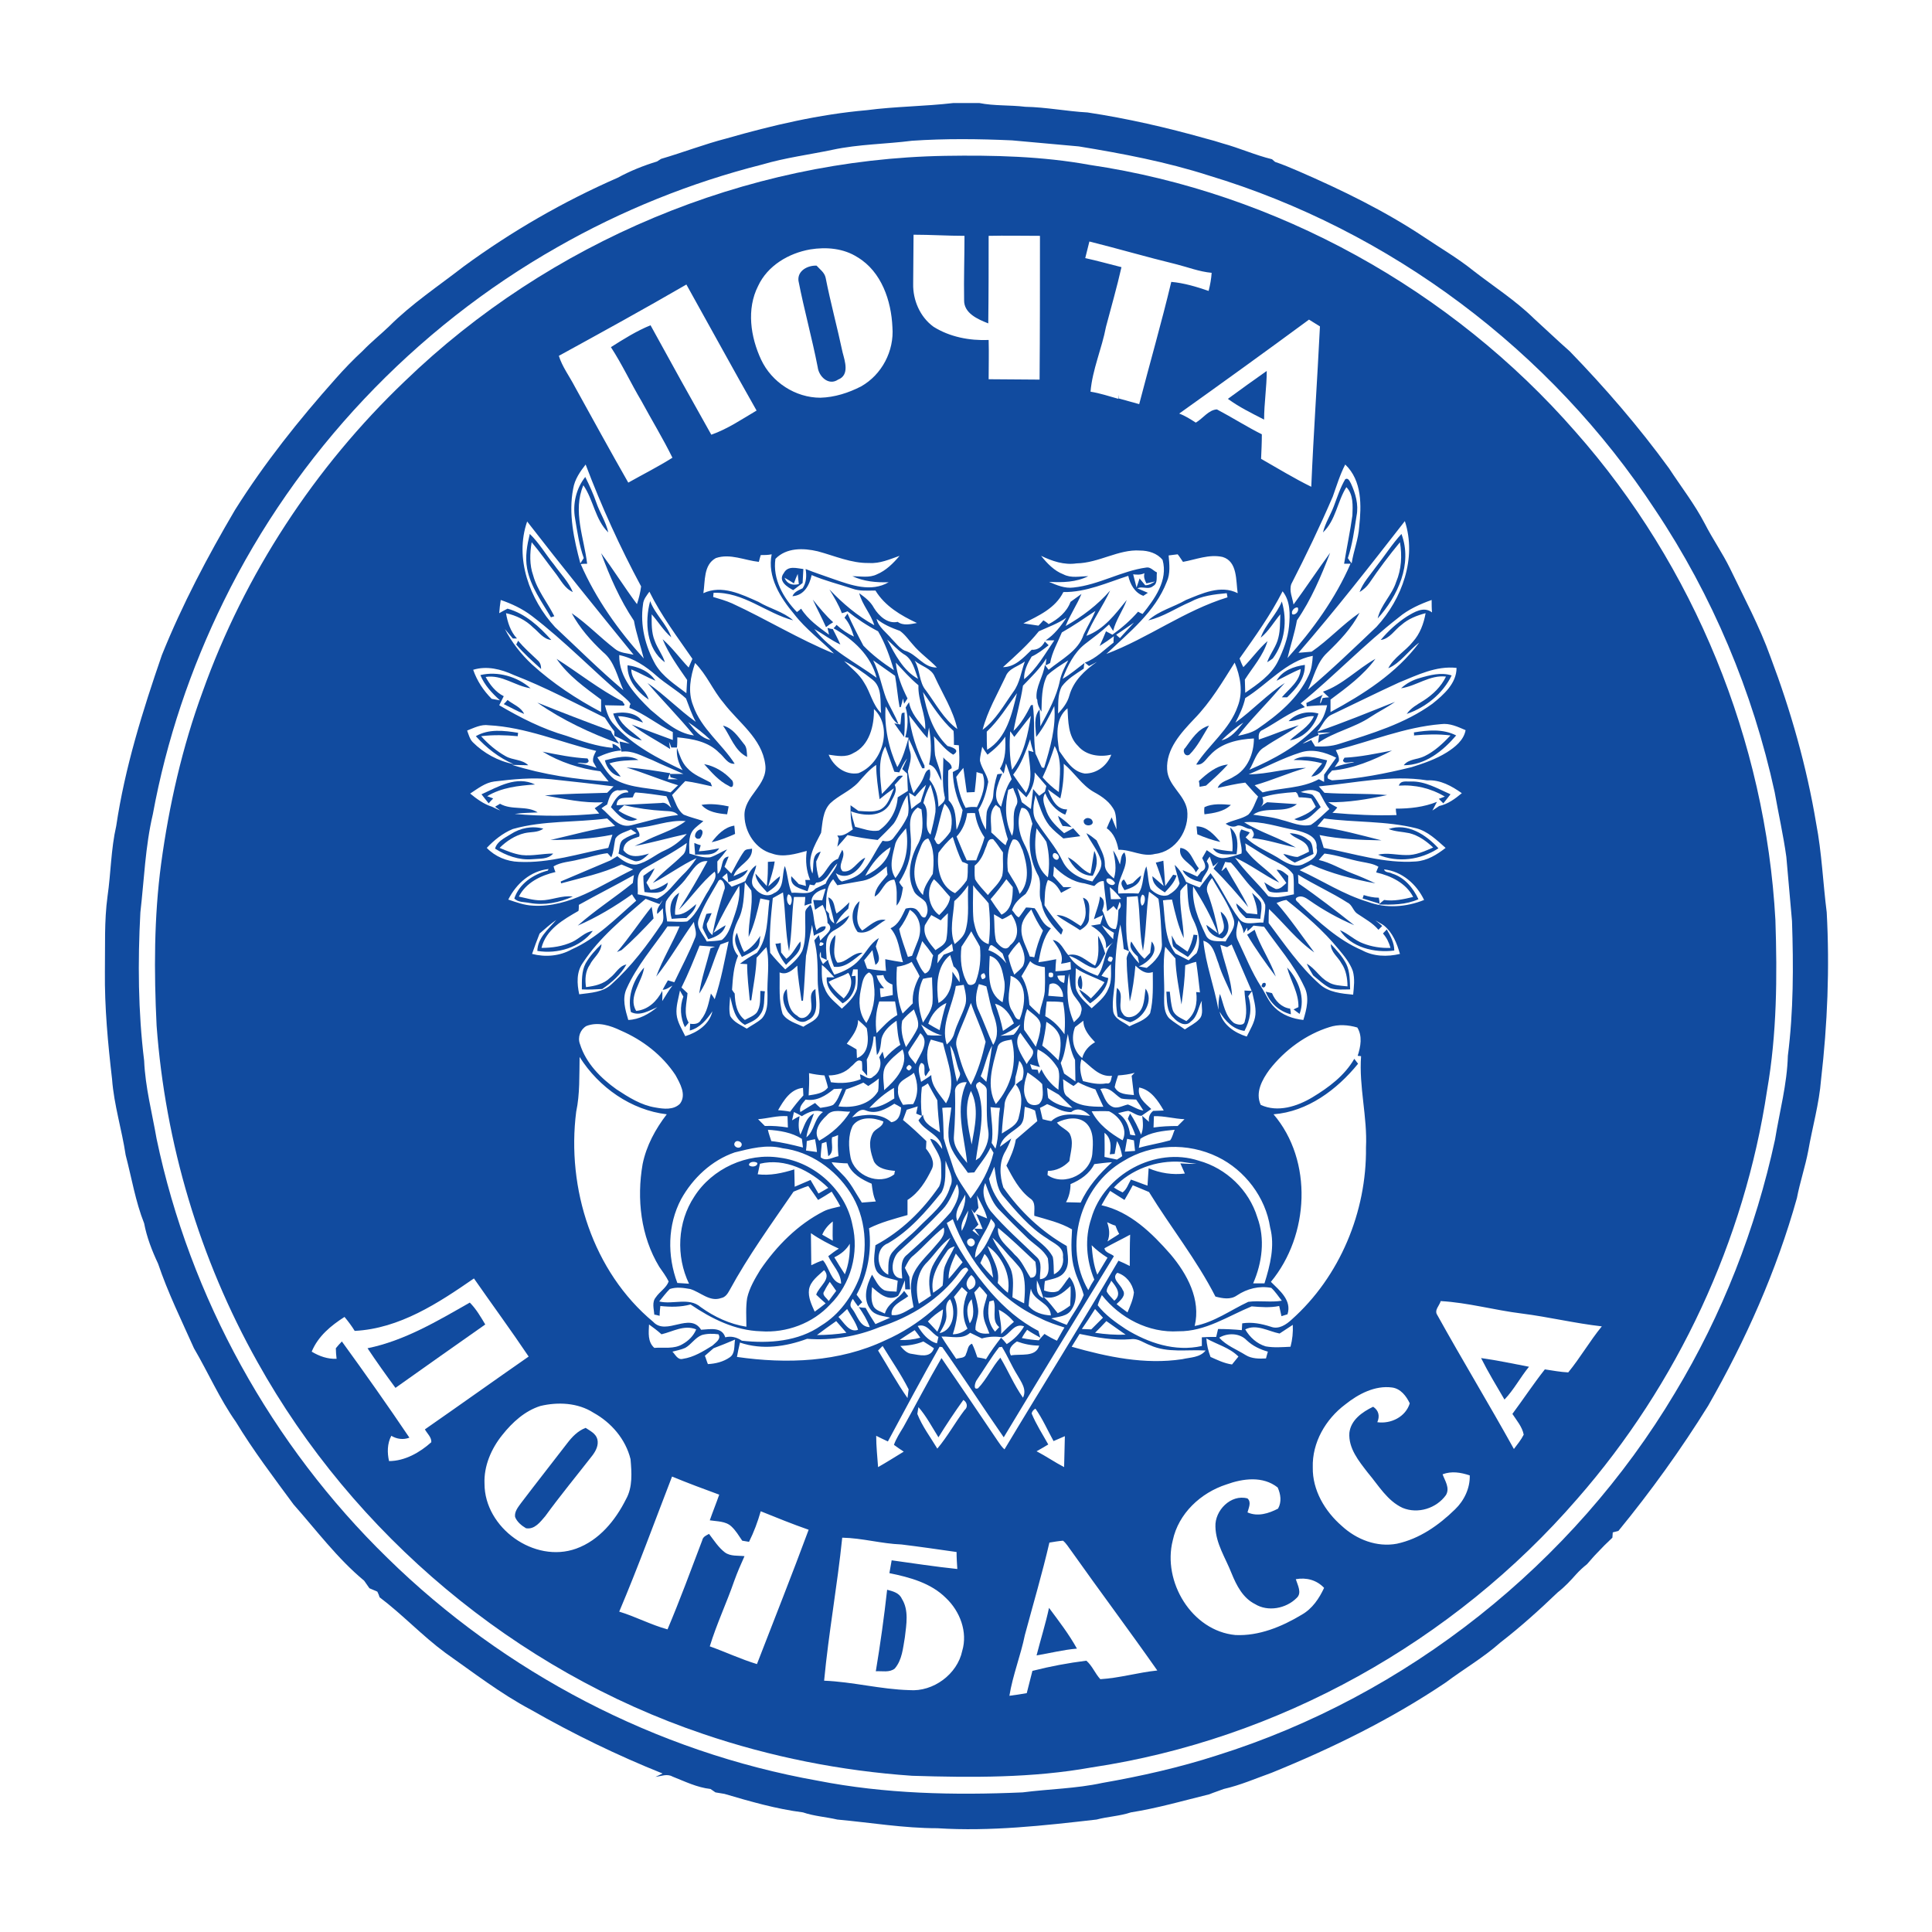 <?xml version="1.0" encoding="utf-8"?>
<!-- Generator: Adobe Illustrator 21.1.0, SVG Export Plug-In . SVG Version: 6.00 Build 0)  -->
<svg version="1.1" id="Layer_1" xmlns="http://www.w3.org/2000/svg" xmlns:xlink="http://www.w3.org/1999/xlink" x="0px" y="0px"
	 viewBox="0 0 512 512" style="enable-background:new 0 0 512 512;" xml:space="preserve">
<style type="text/css">
	.st0{fill:#FFFFFF;}
	.st1{fill:#114B9F;}
</style>
<rect class="st0" width="512" height="512"/>
<g id="_x23_114b9fff">
	<path class="st1" d="M252.7,27.3h6.8c4,0.8,8.1,0.5,12.2,1c5.5,0.1,11,1.2,16.5,1.5c10.6,1.6,21,4,31.3,6.9c1.5,0.4,3,0.8,4.5,1.3
		c4.4,1.2,8.6,3.1,13.1,4.2c0.2,0.2,0.6,0.5,0.8,0.7c2.1,0.7,4.2,1.6,6.3,2.5c11.5,5,22.8,10.5,33.3,17.5c4.3,2.9,8.8,5.5,12.9,8.8
		c5.4,4.2,11.2,7.9,16.1,12.7c3.2,2.9,6.2,5.8,9.5,8.7c9.4,9.7,18.3,20,26.3,31c3.2,4.9,6.8,9.5,9.5,14.7c2.1,4.1,4.7,7.8,6.7,11.9
		c3.7,7.7,7.8,15.3,10.7,23.4c5.4,14.3,9.6,29.1,12.1,44.1c1.5,7.8,1.8,15.7,2.8,23.6c0.8,14.8,0.2,29.6-1.5,44.3
		c-0.5,6.4-2.3,12.6-3.4,18.9c-0.8,4.2-2.2,8.3-3,12.5c-5.4,19.3-13.6,37.7-23.5,55c-7.2,11.6-15.2,22.7-23.8,33.2
		c-0.4,0.1-1.1,0.3-1.5,0.4c0,0.4-0.1,1.1-0.1,1.4c-1.4,1.3-2.8,2.7-4.1,4.1c-0.9,0.9-1.7,1.9-2.6,2.9c-1,0.8-2,1.7-2.9,2.7
		c-1.5,1.7-3.1,3.4-4.9,4.8c-4.9,4.7-9.9,9.2-15.2,13.3c-4.5,4-9.7,7-14.5,10.6c-14.4,9.7-30.1,17.4-46.1,23.9
		c-4.2,1.5-8.3,3.3-12.7,4.3c-1.3,0.5-2.6,0.9-3.8,1.4c-6.9,1.7-13.8,3.7-20.8,4.8c-3,1-6.1,1.1-9.1,1.9c-14,1.6-28.1,3.2-42.2,2.3
		c-8.9,0-17.7-1.5-26.5-2.3c-3-0.7-6.2-0.9-9.1-1.9c-7.1-0.9-14-2.9-20.8-4.9c-0.8-0.1-1.6-0.3-2.4-0.4c-0.3-0.2-1-0.7-1.3-0.9
		c-3.6-0.4-6.8-2-10.1-3.3c-1.4-0.8-3-0.1-4.5,0.1l1.9-0.9c-12-4.8-23.7-10.5-34.9-16.9c-8.1-4.3-15.3-9.9-22.7-15.1
		c-6.1-4.5-11.3-10.1-17.4-14.7c-0.1-0.4-0.4-1.1-0.6-1.5c-0.7-0.3-1.4-0.6-2.1-0.9c-0.5-0.7-0.9-1.3-1.4-2
		c-7.1-5.9-12.6-13.3-18.7-20.2c-5.3-7.2-10.7-14.3-15.3-21.9c-4.3-6.1-7.3-13-11.1-19.5c-3.3-7.4-6.9-14.7-9.5-22.4
		c-1.6-3.4-3-7-3.7-10.7c-2.3-5.8-3.3-12-4.9-18.1c-1-6.7-3.1-13.3-3.6-20.1c-1.1-9.5-2-19-1.9-28.6c0.1-6.6-0.2-13.3,0.7-19.9
		c0.9-6.2,0.9-12.5,2.3-18.6c2.3-15.5,7-30.5,12.1-45.3c5.4-13.4,12.1-26.1,19.4-38.5c7.8-12.4,16.9-23.8,26.6-34.7
		c2.3-2.6,4.7-5.1,7.2-7.4c2.2-2.3,4.7-4.3,7-6.5c6-6,13.1-10.7,19.8-15.9c12.7-9.3,26.4-17.2,40.8-23.5c3.3-1.8,6.8-3.2,10.4-4.3
		c0.3-0.2,0.8-0.5,1.1-0.7c5.8-1.7,11.5-3.9,17.3-5.4c12.2-3.5,24.6-6.4,37.2-7.5C237.3,28.2,245,28.2,252.7,27.3 M241.7,37.3
		c-7,0.9-14.1,0.9-21.1,2.4c-6.2,1.3-12.5,2.1-18.6,3.9c-19,4.8-37.3,12.2-54.3,21.9c-37.9,21.5-69.2,54.6-88.4,93.8
		c-8.8,17.9-15.2,36.9-18.8,56.5c-2,8.5-2.3,17.3-3.3,26c-0.7,13.1-0.6,26.3,1,39.3c0.3,7,2.1,13.8,3.3,20.7
		c8.8,42,30.5,81.2,61.2,111.1c31,30.4,71.2,51.4,114,59c17.8,3.5,36.1,3.9,54.3,3.1c7-0.9,14.2-1,21.1-2.5
		c10.3-1.8,20.5-4.1,30.4-7.3c50.4-15.8,94.4-50.8,121.4-96.1c12.5-20.7,21.4-43.5,26.5-67.1c1.2-7.4,3.2-14.7,3.4-22.2
		c1.5-11.8,1.5-23.8,1.1-35.7c-0.5-5.7-1-11.4-1.5-17c-0.8-5.8-2.1-11.5-3.1-17.2c-5.8-26.6-16.5-52.1-31.6-74.7
		C411,92.9,368.4,61,320.3,46.5c-11.2-3.6-22.8-5.8-34.4-7.7c-5.9-0.5-11.8-1.1-17.7-1.6C259.4,36.8,250.5,36.7,241.7,37.3z"/>
	<path class="st1" d="M250.5,41.3c12.8-0.2,25.7,0.1,38.3,2.4c49.5,7.3,95.9,33.1,128.7,70.7c31.5,35.6,50.4,82,53,129.4
		c0.5,15,0.4,30.2-2.2,45.1c-6,39.9-23.7,77.9-50.3,108.3c-32.8,37.9-79.2,63.8-128.8,71.2c-15.6,2.8-31.6,2.7-47.5,2.2
		c-18.8-1.3-37.5-5-55.4-11.1c-49.7-16.8-92.6-52.8-118.1-98.6c-15.3-27.3-24.4-57.9-26.7-89.1c-0.7-14.3-0.7-28.7,1.2-42.9
		c2.1-15.5,5.6-30.9,11-45.6c11.1-31.1,29.7-59.5,53.6-82.3C145.5,64.1,197.6,42.2,250.5,41.3 M242.1,62.2c0,4.3-0.1,8.7-0.1,13
		c-0.1,4.3,1.8,8.8,5.4,11.4c4.3,2.7,9.5,3.7,14.6,3.5c0.1,3.5,0,7,0,10.4c4.5,0,9,0.1,13.5,0.1c0.1-12.7,0.1-25.4,0.1-38.1
		c-4.5,0-9.1-0.1-13.6,0c0,7.7,0,15.5-0.1,23.2c-2.8-1.1-6.5-2.7-6.4-6.2c-0.1-5.7,0.1-11.4,0.1-17
		C251.2,62.5,246.6,62.2,242.1,62.2 M288.7,64c-0.4,1.5-0.7,2.9-1.1,4.4c3.2,0.7,6.4,1.6,9.6,2.4c-1.2,5.3-2.7,10.5-4.1,15.8
		c-1.1,5.8-3.6,11.3-4.1,17.2c2.5,0.4,4.9,1.2,7.4,1.9c0-0.3,0.1-0.9,0.1-1.1l0,1c1.8,0.5,3.6,1,5.4,1.5c2.8-10.8,5.9-21.5,8.5-32.4
		c3.4,0.3,6.7,1.3,9.9,2.4c0.4-1.6,0.7-3.2,0.8-4.8c-3.3-0.3-6.3-1.5-9.5-2.3C303.8,68.1,296.3,65.9,288.7,64 M214.7,66.1
		c-5.7,1-11.3,4.3-13.8,9.7c-3.1,6.1-2,13.5,0.8,19.5c2.8,6,9.1,10.1,15.7,10.1c3.8-0.1,7.5-1.3,10.8-3c5.5-3.1,8.8-9.4,8.3-15.7
		c-0.3-7-2.9-14.7-9.2-18.5C223.6,65.8,219,65.4,214.7,66.1 M148.1,94.3c0.9,2.9,2.8,5.4,4.2,8.1c4.7,8.5,9.4,17.1,14.2,25.5
		c3.9-2.2,7.9-4.2,11.7-6.6c-2.5-5.1-5.5-10-8.2-15c-2.8-4.7-5.1-9.7-8.1-14.3c3.3-2.1,6.8-4.3,10.5-5.8c5.3,9.7,10.7,19.4,16.1,29
		c4.3-1.5,8.1-4.1,12-6.4c-6.3-11.1-12.4-22.3-18.6-33.4C170.7,81.9,159.4,88.1,148.1,94.3 M312.5,109.6c1.6,0.6,3,1.5,4.4,2.4
		c1.9-1.1,3.4-3.4,5.6-3.5c4,2.1,7.9,4.6,11.9,6.6c0,2.2-0.1,4.3-0.2,6.5c4.4,2.5,8.8,5.2,13.3,7.4c0.6-14.2,1.6-28.3,2.3-42.5
		c-1-0.6-1.9-1.2-2.9-1.8C335.5,93.1,324,101.4,312.5,109.6 M151.9,129.5c-1.3,6.6,0.2,13.4,1.9,19.8c0.3-0.5,0.6-0.9,0.9-1.4
		c-1.2-3.4-1.7-6.9-2.3-10.5c-0.7-3.8,0.3-8,2.7-11c1.1,2.2,2.1,4.4,2.9,6.7c0.9,2.7,2.6,5.2,3.2,8c-3.5-3.4-3.9-8.6-6.6-12.5
		c-2.9,6.8,0.2,14,1,20.8c-0.4,0-1.2,0-1.7,0.1c4,9.2,10,17.6,16.7,25c-0.8-3.3-2-6.6-2.6-10c-3.7-5.5-6.4-11.7-8.7-17.9
		c3.3,4.4,6.2,9.1,9.5,13.5c0.5-1.5,0.9-3.1,1.1-4.7c-5.6-10.4-10.5-21.2-14.7-32.3C153.8,124.9,152.3,127,151.9,129.5 M353.2,131.6
		c-3.4,7.9-7.1,15.6-11,23.2c-0.6,1.8,0.3,3.6,0.6,5.4c3.3-4.5,6.4-9.2,9.7-13.7c-2.4,6.2-5,12.4-8.8,17.9c-0.6,3.4-1.7,6.6-2.5,10
		c6.7-7.5,12.7-15.8,16.7-25c-0.4,0-1.3,0-1.7,0c0.7-4.3,1.6-8.5,2.2-12.8c0.1-2.5,0.3-5.6-1.6-7.5c-2.4,3.8-2.8,8.8-6.2,12
		c0.6-2.5,2-4.6,2.9-7c0.9-2.4,1.7-4.9,3-7.1c0.8-0.5,1.2,0.6,1.5,1.1c1.2,2.6,2.1,5.6,1.5,8.6c-0.6,3.8-1.1,7.6-2.3,11.2
		c0.3,0.5,0.6,0.9,1,1.4c0.5-3.3,1.8-6.4,2-9.7c0.6-5.6,0.8-12.2-3.7-16.5C355.1,125.8,354.2,128.8,353.2,131.6 M139.7,138.2
		c-3.4,9.8,0.7,20.7,7.4,28c6,5.6,11.8,11.4,18.1,16.7c-1.6-3.5-2.3-7.6-5.4-10.1c-3.2-3-6.2-6.4-8.3-10.3c4.1,2.8,7.5,6.4,11.4,9.4
		c1.4,1.2,3.3,1.2,5,1.6C158.4,161.8,148.9,150.1,139.7,138.2 M344.1,173c0.9-0.1,2.7-0.2,3.5-0.3c4.5-3.1,8.2-7.2,12.7-10.3
		c-2.1,4.1-5.3,7.4-8.6,10.6c-2.8,2.6-3.5,6.5-5.1,9.8c6.3-5.3,12.2-11,18.2-16.7c6.8-7.4,10.7-18.2,7.5-28
		C363.1,149.9,353.9,161.7,344.1,173 M205.5,148.1c-0.8,5.3,2.1,10.4,5.7,14.1c0.3-0.2,0.8-0.6,1.1-0.9c1.8,2.9,4.7,4.9,7.4,6.9
		l-0.4-1.8c0.3,0.1,1,0.3,1.4,0.3c0.7,1.4,1.4,2.7,2,4.1c-2.4-1.1-4.6-2.8-6.9-4.1c4.4,5.7,10.9,8.8,16.5,12.9
		c-1.5-5.9-6.2-10.2-11.4-13.1c0.3-0.3,0.6-0.6,0.8-0.9c1.4,1.3,2.9,2.3,4.6,3.1c-0.6-1.8-1.2-3.6-2.5-5c0.3-0.4,0.6-0.8,0.8-1.1
		c1.3,2.9,2.7,5.7,4.2,8.5c2.4,2.5,5.2,4.6,8.1,6.5c-1.1-3.6-2.3-7.1-4.2-10.3c-2.9-1.5-5.6-3.3-8.1-5.3c-0.5,0.2-1,0.4-1.5,0.5
		c-0.8-2.2-2.1-4.3-3.3-6.3c3.5,3.7,7.4,7,11.9,9.5c-0.9-3-3.2-5.4-4-8.5c1.5,1.1,3,2.2,3.9,3.9c1.3,2.1,3.6,4.3,6.3,3.7
		c1.5,1.1,3.4,0.6,5.1,0.3c-4.3-2-8.5-4.5-11-8.6c-2.1,0-4.2,0.2-6.1-0.5c-3.6-1.2-7.3-2.1-10.8-3.6c-0.6,2.7-2,5.4-5.1,5.6
		c0.5-1.2,1.7-1.6,2.7-2.1c1-1.5,1.1-3.3,0.8-5.1c2.5,1,5,1.8,7.5,2.7c4.6,1.6,9.9,3.5,14.5,0.8c-3.3,0.1-6.6-0.2-9.6-1.6
		c2.2,0,4.5,0.5,6.5-0.5c2.4-1,4.3-2.9,6-4.9c-2.6,0.9-5.2,2.1-8.1,1.9c-4.7,0.1-9.1-1.9-13.6-3.1
		C212.9,145.2,208.4,145.1,205.5,148.1 M285.3,149.3c-3.3,0.5-6.5-0.6-9.4-2c1.6,2,3.5,4,5.9,4.9c2.1,1.1,4.4,0.5,6.6,0.5
		c-3.2,1.6-6.8,1.7-10.4,1.5c2.1,0.9,4.2,1.8,6.5,1.5c6.7-0.7,12.7-4.4,19.3-5.3c1.1-0.2,1.9,0.9,2.8,1.3c-0.2,1.2,0.3,2.9-1,3.6
		c-1,0.9-2.3,0.3-3.5,0.4l-0.7,0.2c0.7,0.3,2.1,0.9,2.8,1.2c-0.3,0.2-0.9,0.6-1.2,0.8c-2.3-0.8-3.5-3.1-4-5.3
		c-5.6,1.8-11.2,4.4-17.2,4.3c-2.1,4.3-6.6,6.3-10.6,8.3c1.3,0.2,2.7,0.4,4,0.6c0.3-0.3,1-1,1.3-1.4c0.4,0.2,1.1,0.7,1.4,1
		c2.5-1.3,4.8-3.2,5.8-5.9c1-0.7,1.9-1.4,2.9-2.1c-1.2,2.9-3,5.5-4.2,8.5c4.4-2.5,8.5-5.6,11.8-9.4c-1.9,4.1-4.6,7.8-6.3,12
		c4.7-1.7,7.7-5.8,10.7-9.5c-1,2.8-2.9,5.3-3.6,8.2c-0.4-0.6-0.7-1.1-1.1-1.7c-2,1.9-4.2,3.5-6.4,5.2c-2.9,2.3-4.6,5.8-5.9,9.2
		c2.1-1.2,3.9-2.8,5.8-4.2c-0.1,0.4-0.2,1.1-0.2,1.5c-2.1,1.4-4.3,2.7-5.8,4.7c-1.2,2.2-0.9,4.8-1,7.2c1.3-1.4,2.5-2.9,3-4.8
		c1.1-3.9,4.1-6.7,7.3-8.9c-0.5,0.3-1.5,0.8-2.1,1.1c-0.4-0.3-0.7-0.6-1.1-0.9c3-1.1,5.1-3.4,7.6-5.3c0-0.4,0-1.3,0.1-1.7
		c-1.2,0.9-2.5,1.8-3.8,2.6c0.6-1.3,1.2-2.6,1.7-3.9c0.6,0.3,1.1,0.6,1.7,0.9c2.5-1.8,4.8-3.8,6.8-6.1c0.3,0.2,0.9,0.5,1.2,0.6
		c3.2-4,6.8-8.9,5.3-14.3c-1.4-1.8-3.8-2.5-6-2.5C296.5,145.5,291.2,149.2,285.3,149.3 M201.6,147.1c-0.1,0.4-0.4,1.3-0.5,1.8
		c-3.8-0.4-7.6-2.3-11.4-1c-3.3,1.8-2.8,6.1-3.3,9.3c4.9-2.3,10.1,0.3,14.6,2.3c3,1.8,6.6,2.6,9.2,4.9c-7.2-1.9-13.2-7.6-21.1-7.3
		l-0.1,1.1c1.7,0.5,3.4,1,5,1.7c9.1,4.2,17.7,9.5,27,13.3c-3.4-3.5-7.5-6.5-10.5-10.4c-3.7-4.4-7.2-9.9-6-15.9
		C203.5,147.1,202.6,147.1,201.6,147.1 M309.7,147.2c0.2,2.3,0.5,4.8-0.5,7c-3.1,8-10,13.4-16,19.1c11.1-4.2,20.7-11.5,32.1-15
		l-0.2-1.1c-3.3,0.3-6.7,0.7-9.6,2.3c-3.8,1.6-7.2,4-11.2,4.9c2.9-2.6,6.7-3.5,10-5.4c4.2-1.7,9.2-4.1,13.7-1.8
		c-0.5-3.3,0-8.4-4-9.6c-3.6-0.8-7.1,0.7-10.5,1.3c-0.5-0.7-0.9-1.4-1.4-2C311.4,147,310.3,147.1,309.7,147.2 M300.3,152.2
		c0.3,1.2,0.6,2.3,0.9,3.5c0.2-0.6,0.6-1.8,0.8-2.4c0.5,0.6,1,1.2,1.5,1.8c1,0,1.8-0.5,2.6-1c-0.6,0.1-1.7,0.4-2.3,0.5
		c-0.4-0.8-0.8-1.7-0.5-2.7C302.3,152.4,301.2,152.3,300.3,152.2 M304.1,152.5C304.5,153,304.5,153,304.1,152.5 M302.2,155.8
		C301.8,155.2,301.8,155.2,302.2,155.8 M170.4,160.2c-0.8,5.5,0.6,11.1,3.3,15.9c2,3.3,5.2,5.3,8.2,7.6c0.1-1.2,0.1-2.4,0.2-3.5
		c-2.4-3.5-4.9-6.9-6.5-10.8c2.6,2.3,4.6,5.1,6.9,7.5c0.3-0.6,0.7-1.7,1-2.3c-4-5.8-8.3-11.5-11.4-17.8
		C171.4,157.8,170.5,158.8,170.4,160.2 M339.9,156.7c-3.2,6.3-7.3,12-11.4,17.8c0.2,0.6,0.7,1.8,1,2.3c2.2-2.2,4-4.8,6.4-6.9
		c-1.1,3.8-3.9,6.9-6,10.2c0,1.2,0.1,2.3,0.1,3.5c3.3-2.3,6.9-4.7,8.7-8.4c1.4-2.9,2.6-6,2.9-9.2C341.9,162.8,342,159.3,339.9,156.7
		 M370.7,163.6c-9.1,7.1-17.1,15.5-26,22.8c0.4,0.3,0.8,0.7,1.1,1c-4,1.3-7.4,4-11.1,6c-1.2,0.4-1.2,1.6-1.1,2.6
		c3.6-1.2,7-2.7,10.6-3.8c-2.9,2.2-6.1,3.7-9.1,5.8c-2.2,1.2-2.7,3.9-4,6c6.5-2.8,12.9-6.3,17.8-11.5c1.6-1.5,2.3-3.5,2.8-5.6
		c-1.8,0-3.6,0.1-5.4,0.3c0-0.2-0.1-0.7-0.1-0.9c1.5-0.7,2.9-1.5,4.4-2.2c-0.7,0.6-1.2,4.3-0.1,0.9c0.4-0.1,1.3-0.2,1.7-0.2
		c-0.6-0.5-1.1-1-1.6-1.5c5.2-1.8,9.1-6,13.9-8.7c-3.2,4.4-7.6,7.6-11.9,10.8c0,1.1,0,2.2,0,3.3c8.7-4.7,17.5-10.3,23.5-18.4
		c-2.9,2.1-4.9,5.4-8.2,6.8c1.5-2.9,4.5-4.5,6.5-7c1.9-2.1,2.9-4.8,3.4-7.6c-2.3,0.6-4.6,1.5-6.4,3.1c-1.8,1.3-3.1,3.7-5.5,4
		c2-2.4,4.3-4.5,6.9-6.2c2-1.2,4.5-2.8,6.7-1.1c-0.1-1.1-0.1-2.2-0.1-3.3C376.3,160.1,373.2,161.5,370.7,163.6 M132.3,162.5
		c0.7-0.4,1.4-0.8,2.2-1.2c4.7,1.3,8.4,4.7,11.6,8.3c-2.1-0.2-3.3-2.1-4.8-3.3c-2-2-4.5-3.2-7.2-3.8c0.4,2.4,1.2,4.9,2.9,6.7
		c-0.4,0-0.8,0-1.1,0c-0.7-0.8-1.4-1.7-2.1-2.5c1.8,3.5,4.3,6.7,7.2,9.4c5.5,5,11.7,9.1,18.3,12.6c0-1.1,0-2.2,0-3.3
		c-4.3-3.2-8.7-6.3-11.8-10.8c5.8,3.7,11.3,8.1,17.5,11.3c0.1,0.2,0.3,0.6,0.5,0.7l-0.1,0.4c-1.7,0-3.4-0.1-5.1-0.1
		c0.5,1.9,1.1,3.8,2.5,5.2c4.9,5.5,11.6,8.9,18.1,12c-1.1-1.8-1.7-3.8-1.5-5.9c0.7,1.9,1.3,3.9,2.7,5.3c1.7,1.9,4.1,2.7,6.2,3.9
		c0.1,0.3,0.3,0.8,0.4,1c-2.4-0.5-4.7-1.1-7.1-1.4c-1.2,1.2-2.3,2.5-3.5,3.7c0.9,1.8,1.4,4,3.1,5.2c1.7,0.7,3.5,1.1,5.2,1.7
		c-0.9,0.8-2,1.5-2.8,2.5c-1.3,1.8-0.9,4.1-0.9,6.1c1.8,0.5,3.6,1.2,5.5,1c1.6-0.5,3-1.5,4.5-2.1c-0.8,1.1-1.7,2.2-2.6,3.2
		c0,1.1,0,2.2,0.1,3.3c1.6-1.3,0.6-4.4,2.9-4.6c-0.4,0.9-0.7,1.8-1.1,2.7c0.6,0.6,1.2,1.2,1.8,1.8c1.1-2,2.1-4.1,3.4-5.9
		c0.5-0.7,1.4-0.5,2.1-0.7c0.2,3.4-4,4.3-4.9,7.3c1.3-0.6,2.5-1.1,3.8-1.7c-0.9,2.1-3.2,2.7-5.2,3.3c-0.1-0.6-0.2-1.8-0.3-2.4
		c-0.5,0.4-0.9,0.7-1.3,1.1c0.9,0.8,1.7,1.6,2.5,2.5c1.2-0.5,2.4-0.9,3.6-1.5c0.7-1.6,1.4-3.2,2.9-4.2c-0.2,2-2.2,4.5-0.3,6.2
		c1.2,1.5,3.3,2.4,5,1.2c2.9-1.2,2-4.8,2.9-7.2c0.8,2.3,0.8,4.8,1.8,7.1c2.1-0.2,4.7,0.8,6.3-1.1c0.9-0.4,1.8-0.9,2.7-1.3
		c0.7-2,2.5-3.4,3.1-5.4c-1.9,1.7-2.6,5-5.6,5.1c-0.1,0.2-0.4,0.5-0.5,0.7c-0.3,0-0.9-0.1-1.2-0.2c-0.2,0.6-0.4,1.2-0.6,1.8
		c-2-0.8-4.7-1.2-4.3-4c0.7,0.7,1.3,1.4,2,2.1c0.7,0.2,1.3,0.3,1.9,0.5c-0.1-0.4-0.1-1.2-0.2-1.6l1.3,0c-1-2.4-1.3-5.1-0.9-7.7
		c-3,0.8-6.2,1.8-9.2,0.7c-4.3-1.1-7.2-5.6-7.3-9.9c-0.3-5.3,6.3-8.2,5.5-13.7c-0.9-7-7.1-11.1-11.1-16.4c-2.8-3.3-4.4-7.4-7.5-10.5
		c-1.2,3.6-2,7.6-0.5,11.3c2.1,6.1,7.6,10.1,11,15.4c-1.9,0.2-2.8-1.9-4.1-2.9c-2.9-3-7.1-3.7-11.1-4.1c0,0.9,0,1.8-0.1,2.7l-1.5,0
		c-0.1-0.4-0.4-1.1-0.6-1.5l0.3,1.9c-3.4-2.2-7-4-10.2-6.5c3.6,1.4,7.3,2.8,10.9,4.1c0-0.5,0-1.5,0-2.1c-4-1.9-7.4-4.8-11.5-6.4
		c0-0.2,0.1-0.5,0.1-0.7l0.2-0.3c-0.3-0.7-0.9-1.1-1.4-1.6c-8.4-7.1-16-15.1-24.8-21.8c-2.5-1.9-5.3-3.2-8.2-4.2
		C132.5,160.2,132.4,161.3,132.3,162.5 M344,161.1C344.2,160.5,344.2,160.5,344,161.1 M342.5,162.8c0.9,0.3,1.9-1,1.4-1.8
		C343.1,160.8,342,162,342.5,162.8 M281.4,167.6c-1.1,2.7-2.6,5.2-3.1,8.1c-0.3,0.2-0.9,0.5-1.2,0.6l0.2-1.8c-1.7,2.7-4,4.9-6.2,7.2
		c-0.6,4.1-1.8,8-2.5,12c2-1.9,3.4-4.4,4.6-6.8c0.1,0,0.4-0.1,0.5-0.1c0.6,4.2,0.1,8.6,0.7,12.9c0.6,1.2,1.1,2.5,1.7,3.7l0.6,0.1
		c1.6-5.3,3.2-10.7,2.7-16.4c-1.4,2.9-2.8,5.7-4.8,8.2c-0.1-2.4-0.8-5.3,0.9-7.3c0.1,1.5,0.2,3,0.2,4.5c2.1-3.9,4.3-7.8,5.2-12.2
		c0.4-1.9,1.3-3.6,2.2-5.3c-1.9,1.2-3.9,2.4-5.6,4c-1.5,3-1.4,6.4-1.5,9.6c-0.6-0.9-1.1-2-1.1-3.1l-0.2-0.4
		c-0.3-3.1,1.8-5.8,2.2-8.9c0.3,0.4,0.7,0.9,1,1.3c3.4-2.8,7.9-5,9.3-9.4c1-2.1,2.2-4.1,3.1-6.2
		C287.3,163.9,284.4,165.9,281.4,167.6 M236.3,169.3c1.1,1.1,2,2.4,3.4,3.1c3.3,0.9,5,4.6,8.6,4.5c-2-2.1-4.5-3.8-6.4-6.1
		c-1.1-1.2-2-2.6-3.4-3.6c-2.2-0.8-4.4-1.7-6.2-3.2C232.8,166.2,234.9,167.6,236.3,169.3 M275.3,167.3c-2.8,3.5-6.2,6.5-9.5,9.5
		c3.2,0,5.4-2.5,7.6-4.6c1.6,0.1,2.8-0.8,3.5-2.2c0.3,0.3,0.7,0.7,1,1c-1.4,1.1-2.8,2.2-4.5,3c-1.1,1.8-2.1,3.8-2,6
		c3.4-2.8,5.5-6.7,8-10.3c-0.8,0-1.6,0-2.3,0c2.3-1.5,4-3.7,5.5-6C280.3,165.3,277.7,166.2,275.3,167.3 M295.8,168.2
		c0.3,0.3,0.6,0.6,1,0.9c1.2-1.4,2.5-2.7,3.7-4.1C298.9,166.1,297.4,167.2,295.8,168.2 M235.1,169.5c2.1,3.9,4.2,8.2,8.2,10.4
		c-0.9-2.3-1.4-5.3-3.9-6.6C237.8,172.2,236.5,170.7,235.1,169.5 M161.9,172.5C162.2,173,162.2,173,161.9,172.5 M349.8,172.5
		C350.1,173,350.1,173,349.8,172.5 M164.1,173.6c-0.1,6,4.3,10.6,8.3,14.5c3.4,2.8,6.9,6.2,11.5,6.8c-3.9-4.8-8.3-9.2-12.3-13.9
		c4.5,3.1,8.3,7.1,12.8,10.3c-1.1-2-1.8-4.1-2.6-6.2c-2.4-2.2-5.3-3.8-7.8-6C171.2,176.6,167.9,174.4,164.1,173.6 M330,185
		c-0.5,2.3-1.5,4.4-2.6,6.5c4.6-3.3,8.4-7.5,13.1-10.5c-0.5,0.5-0.9,1-1.4,1.5c-3.6,4.2-7.6,8.1-11,12.5c1.8-0.4,3.6-0.8,5.1-1.8
		c5.4-3.7,10.8-8.1,13.6-14.2c0.8-1.6,1-3.5,1.1-5.2C340.8,175.2,336,181.3,330,185 M223.7,175.2c1.8,1.8,4,3.4,5.3,5.7
		c1.7,2.6,2.2,5.8,4.5,8.1c-0.3-3,0.4-6.8-2.3-8.9C228.8,178.2,226.4,176.5,223.7,175.2 M231.4,175c1.6,3.2,2.2,6.7,3.4,10
		c1,2.4,2.4,4.5,3.3,6.9c-1.7-1-2.3-3.1-3.4-4.7c-0.4,5.5,0.8,11.1,3.1,16.1c1.5-2.4,2.2-5.1,3-7.8l-0.9-0.1
		c0.7-2.6,0.9-5.3,0.1-7.9c0.3-0.5,0.6-1,0.9-1.4c0.5,2.9,2.5,5,4.3,7.2c0.2-4-2-7.7-1.8-11.7c-2.2-1.8-4.1-4-6-6
		c0.3,3.3,1.6,6.5,3.1,9.5c-0.3,0.5-0.6,0.9-0.9,1.4l-0.3-1.4c-0.1,0.6-0.4,1.7-0.6,2.3l-0.3,0c-0.5-2.7-0.7-5.5-1.2-8.3
		C235.3,177.8,233.4,176.4,231.4,175 M242.4,175.1c1.5,2.5,1.1,5.7,3,7.9c2.6,3.5,4.7,7.6,8.3,10.2c-1.1-5-3.9-9.3-6-13.9
		C246.8,177.1,244.2,176.6,242.4,175.1 M266.5,179.3c-2.2,4.7-4.8,9.1-6.1,14.1c3.5-2.6,5.6-6.5,8.1-10c1.8-2.4,2.1-5.4,3.1-8.1
		C269.9,176.6,267.3,177.1,266.5,179.3 M316.4,190.6c-3.4,3.6-7.4,7.9-7.1,13.3c0.2,4.3,4.6,6.6,5.3,10.7c0.7,5.3-3,11.1-8.5,11.7
		c-3.3,0.9-6.4-1.2-9.7-1.1c-0.4-2.2-1.2-4.4-3.1-5.7c0.4-1,0.8-1.9,1.3-2.9c0.4,1.1,0.9,2.2,1.3,3.2c-0.1-1.6,0-3.3-0.5-4.8
		c-1.1-2.4-3.3-3.9-5.5-5.1c-3.2-1.8-5.1-5.1-8-7.5c0.1,3.1-0.2,6.2-0.9,9.2c-1.1-0.8-2.2-1.6-3.3-2.4c0.9,2.3,2.2,5.4,5.1,5.3
		c-0.1,0.4-0.3,1-0.5,1.4c-2.5-1-4.3-3.2-5.3-5.7c-1.1,1.6-0.1,3.4,0.4,5c0.9,2.3,2.8,4,4.6,5.6c0.8-0.4,1.6-0.9,2.4-1.3
		c0.6,0.7,1.3,1.4,1.9,2.1c-1.5,0.2-3,0.4-4.5,0.6c-1.3-1.1-2.6-2.1-3.7-3.4c-1.9-2.4-2.6-5.4-3.7-8.1c-0.5,2.4-1.1,5.1,0.4,7.2
		c2.2,3.5,5,6.5,6.8,10.3c1.5,3.1,4.7,4.7,7.9,5.4c1-1.7,2.8-3.3,2.3-5.5c-0.8-2.7-2.7-4.8-3.9-7.3c1,0.5,1.8,1.2,2.7,1.9
		c0.9,2,2.2,4,2.2,6.3c-0.1,1.7,1.2,2.8,2.4,3.8c0.8-2.5,0.3-5-0.2-7.4c0.8,1.1,1.3,2.4,1.8,3.7c0.3-1.1,0.2-2.6,1.2-3.2
		c1.6,3.9-2.4,7-1.6,10.9c1.8-0.1,3.5-0.1,5.3,0c1.5-2.2,1-4.9,2.1-7.2c0.5,2,0.4,4.1,1.1,6c1.2,1.2,3,2.2,4.7,1.6
		c1.2-0.7,2.5-1.7,3-3.1c-0.4-1.7-1-3.3-1.3-4.9c1.3,1.2,2.3,2.8,3,4.5c1.2,0.6,2.4,1,3.6,1.5c1-1.3,1.9-2.5,2.9-3.8
		c2.9,3.8,4.7,8.3,7.6,12.1c1.5,2,4.3,0.8,6.4,1c0.2-1.6,0.6-3.1,0.5-4.7c-0.6-1.8-2.1-2.9-3.3-4.3c-2.1-2.1-3.7-4.7-5.8-6.9
		c-0.4,0-1.2-0.1-1.5-0.2c-0.3,0.8-0.7,1.6-1,2.4l0.1,0c0.3-0.2,0.8-0.7,1.1-1c1.9,3.6,4.2,6.9,5.9,10.6c-2.9-3.5-5.9-7-9.2-10.2
		c0.3-0.5,1-1.4,1.3-1.8c-0.3,0.3-1,0.9-1.4,1.2c-0.2-0.6-0.7-1.9-0.9-2.6c-0.3,0.4-0.6,0.8-0.8,1.3c1.6,2-1.1,3.5-1.4,5.5
		c-2-0.5-4.1-1.2-5-3.2c1.3,0.5,2.6,1.1,3.9,1.7c0.3-0.3,0.8-1,1-1.3c1.8-0.8,1-2.2,0.3-3.6c0.4-0.7,0.8-1.4,1.2-2.1
		c1.4,0.9,2.7,2.2,4.4,2.1c1.6-0.1,3.2-0.7,4.8-1.2c0.4-2.1-1.3-4.8,0-6.4c0.7,0.3,1.5,0.5,2.2,0.8c-0.3,0.5-0.7,0.9-1.1,1.3
		c2.7,2.7,6.4,3.9,9.5,6c1.8,1.1,4,2.1,6,1c1.7-0.8,4-2,3.3-4.2c0.4-3.1-3.1-4.1-5.5-4.7c-4.6-0.8-9-2.5-13.7-2.1
		c4.3,2.7,9.3,4.1,13.7,6.7c-3.9-0.8-7.6-2.1-11.6-2.5c0.8-0.8,0.5-1.6-0.2-2.4c-1.3,0.1-2.4-1.2-3.7-0.9c-1.1,0.6-2.2,0.1-3.1-0.5
		c1.9-1,4.2-1.2,6-2.4c1.3-1.3,1.8-3.2,2.6-4.8c-1.2-1.2-2.3-2.5-3.4-3.7c-2.5,0.3-4.9,0.9-7.3,1.4c0.7-1.8,2.9-2,4.3-3
		c3.6-1.9,5.3-6.1,5.3-10.1c-4.2,0.2-8.7,1.2-11.6,4.4c-1.1,1-1.9,2.8-3.7,2.5c3.4-5.3,8.9-9.3,11-15.4c1.5-3.8,0.7-8-0.8-11.6
		C324.1,180.5,320.9,186,316.4,190.6 M370.7,180.9c-5.9,2.7-11.7,5.6-17.6,8.4c-2,0.8-2.7,3.1-4,4.6c7-2.4,13.8-5.2,20.6-7.9
		c-2.1,1.5-4.4,2.6-6.5,4c-4.3,2.9-9.6,3.9-13.9,6.9c0.1-0.7,0.2-1.5,0.3-2.2c1-0.2,2-0.3,3-0.6c-1.2,0-2.3,0.1-3.4,0.1
		c0.1,0.1,0.2,0.4,0.3,0.6c-1.5,0.6-3,1.3-4.3,2.3c0.8-0.3,1.5-0.6,2.3-1c0.3,0.6,0.7,1.1,1,1.7c2.2,0.1,4.4,0,6.5-0.7
		c8.5-2.7,17.3-5.3,24.6-10.6c3-2.4,6.4-5.4,6.4-9.5C380.6,176.4,375.6,178.9,370.7,180.9 M125.4,177.5c1,2.9,2.7,5.5,4.9,7.7
		c0.6,0.1,1.7,0.3,2.2,0.4c-2.1-1.9-4.1-4-5.2-6.7c4.6-1.1,9.8,0.4,13.3,3.5c-4.1-0.6-7.6-3.7-11.9-3c1.1,2,2.6,4,4.8,5.1
		c-0.4,0.8-0.8,1.6-1.2,2.4c5.6,3.3,11.5,6.3,17.8,8.1c4,1.4,8,2.8,12.3,3.2l-0.1-1.1c1,0.3,1.8,0.9,2.3,1.8
		c-2.2,0.1-4.3,0.9-6.3,1.8c1.4,2,2.5,4.3,4.5,5.8c4.6,2.6,10,2.2,14.9,3.5c0.7-0.6,1.3-1.3,2-1.9c-4.6-1.4-9-3.3-13.7-4.7
		c3.9,0.2,7.8,0.9,11.6,1.5c-0.2,0.4-0.5,1.2-0.6,1.6c0.7,0,2,0,2.6,0c-0.5-0.1-1.4-0.4-1.9-0.5l-0.2-0.9c0.9,0,2.7,0,3.6,0
		c-2.8-1.3-5.6-2.4-8.3-3.7c-2.6-1-5.2-2.6-8.1-2.2c-0.2-0.9-0.4-1.8-0.5-2.7c0.9,0.2,1.8,0.4,2.7,0.6c-1.3-0.8-2.7-1.5-4.1-2.1
		c0-0.3,0-0.9,0-1.2c-0.9-1.1-1.7-2.4-2.5-3.6c-8-3.9-15.8-8.1-24.1-11.3C132.7,177.3,129,176.4,125.4,177.5 M251.1,197.7
		c0.9,0.2,3.7,1,1.5,2.3c-2-1.2-3.5-3.1-5.1-4.9c0.2,1.7,0.1,3.4,0.3,5c0.5,2.3,1.7,4.4,1.7,6.8c-1-1.5-1.3-3.7-3.3-4.3
		c0.8-3.2,0.5-6.6,0-9.8c-0.2,0.9-0.3,1.9-0.4,2.8c-1.8-1.9-3.3-4.1-4.9-6.1c0.5,4.7,2,9.2,4.1,13.4c0,0.2,0,0.5,0,0.7
		c-0.2,0-0.5,0-0.6,0c-1.3-2.5-2.3-5.3-3.6-7.8c-0.1,1.2,0,2.3,0.4,3.4c0.5,1.7-0.2,3.5-0.6,5.2c0.3,2,0.7,3.9,1.5,5.8
		c1-1.4,2.1-2.7,2.7-4.3c0.3-0.7,0.6-1.9,1.6-2c0.2,0.9,0.2,1.8-0.1,2.7c1.7,2.1,2.3,4.6,2.4,7.2c0.8-0.8,2.1-1.5,1.6-2.9
		c-0.7-3.4-0.3-6.8-0.3-10.2c0.6,1,2.3,1.5,2.2,2.9c-0.2,0.1-0.7,0.4-0.9,0.6c-0.1,2.6,0,5.2,0.1,7.9c2.1,2.1,1.8,5.1,2.1,7.8
		c0.8-1.6,1.3-3.4,1.6-5.2c-1.6-3.1-2.5-6.6-2.6-10.1c0.4-0.2,1.1-0.6,1.5-0.8c0.4-2.1,0.2-4.2,0.1-6.3c-0.3,0-0.9-0.1-1.3-0.1
		c0-1.2,0-2.5-0.1-3.7c-3.3-2.9-5.6-6.7-8.1-10.3C245.6,188.7,247.2,194,251.1,197.7 M261.5,193.9c0,1.6,0,3.2,0.1,4.8
		c5.2-3.1,6.6-9.6,7.9-15C267,187.1,264.7,190.9,261.5,193.9 M280.7,199c1.8,2.5,3.5,5.5,6.8,6c3.2,0,5.9-2.1,7-5
		c-3.1,0.7-6.7,0.2-8.8-2.3c-2.7-2.6-2.6-6.6-2.8-10C279.5,190.5,280.1,195.2,280.7,199 M231.6,187.9c0.1,4.4-1.2,9.7-5.5,11.7
		c-2,1.2-4.3,0.7-6.5,0.4c1.3,3.1,4.4,5.5,7.9,4.9C233.8,202.4,236.8,192.8,231.6,187.9 M268.8,195.3c-0.3-0.4-0.8-1.2-1.1-1.5
		c-0.2,3.4-0.2,6.8,0.5,10.2c3.2-4.1,4.2-9.4,5-14.3C271.7,191.5,270.3,193.4,268.8,195.3 M123.8,193.6c0.4,1.1,0.7,2.3,1.5,3.1
		c2.9,2.9,6.7,5,10.8,5.8c-3.9-1.7-7.2-4.3-10-7.4c3.4-2,7.5-1.5,11.2-0.9c0,0.2-0.1,0.7-0.1,0.9c-3.2-0.3-6.5-0.4-9.7,0
		c1.9,2.1,4,3.9,6.5,5.3c1.9,1.1,4.4,0.8,6,2.4c-1.4,0-2.9-0.1-4.3-0.1c8.3,2.6,17,3.9,25.6,4.4c-0.7-0.9-1.5-1.8-2.2-2.7
		c-5.4-0.7-10.7-2.4-15.3-5.2c4,0.8,7.9,1.6,11.9,1.8c0.1,0.2,0.3,0.5,0.3,0.7c-0.4,1.1-2.1,0.2-3,0.5c1.7,0.3,3.5,0.7,5.1,1.3
		c-0.2-0.4-0.7-1.2-0.9-1.6c-0.2-1.1,0.3-2,0.8-2.9c-9.5-2.3-18.7-6.3-28.5-6.8C127.5,191.9,125.6,192.9,123.8,193.6 M182.4,191.4
		c1.6,2,3.3,4.2,5.9,4.7C186.5,194.4,184.5,192.8,182.4,191.4 M323.7,196.2c2.6-0.6,4.2-2.8,5.8-4.7
		C327.4,192.8,325.5,194.5,323.7,196.2 M354,198.8c0.4,0.9,1,1.8,0.8,2.9c-0.3,0.4-0.8,1.2-1.1,1.6c1.7-0.6,3.4-1,5.2-1.3
		c-0.9-0.3-2.7,0.7-3-0.5c0.1-0.2,0.3-0.5,0.4-0.7c4.2-0.2,8.4-1.1,12.6-1.9c-5,2.6-10.3,4.8-15.9,5.3c-0.5,0.7-1.6,1.3-1,2.2
		c0.3,0.1,0.8,0.3,1,0.4c7.1-0.4,14.2-1.8,21.1-3.5c3.2-1,6.4-2.1,9.3-3.9c2.2-1.4,4.5-3.2,5-5.9c-2.1-0.9-4.2-1.9-6.5-1.6
		C372.2,192.7,363.2,196.5,354,198.8 M261.7,200c-0.4-0.5-1.1-1.6-1.4-2.1c-0.2,1.2-0.6,2.4-0.6,3.7c0.4,2,1.9,3.6,2.2,5.6
		c-0.5,2.6-1.2,5.2-2.6,7.4c0.4,1.9,1,3.7,2,5.3c0.1-1.6,0-3.1,0.2-4.7c0.3-1.5,1.6-2.7,1.7-4.2c0.1-2,0.5-3.9,1.1-5.8
		c0.3-0.1,1-0.1,1.3-0.2c-1.1,2.7-2.9,6.4-0.3,8.8c0.7-2.5,1.2-5.1,2.8-7.3c-0.5-1.4-1-2.8-1.5-4.2L266,205c-0.3-0.4-0.7-0.9-1-1.3
		c1.6-2.6,1.5-5.6,1.4-8.5C265.2,197.1,263.5,198.6,261.7,200 M273,195.9c-1.2,3.3-2.3,6.6-4.5,9.4c1.1,1.6,2.2,3.2,3.4,4.8
		c2-3.5,0.9-7.5,0.6-11.2c0.4,0.1,1,0.3,1.4,0.4C273.5,198.2,273.2,197.1,273,195.9 M233.7,210.4c1.4-1.4,2.7-2.8,3.9-4.3
		c0.4-0.6,1.1-0.6,1.7-0.5c-0.7,0.8-1.5,1.6-2.2,2.4c0.9,1.8-0.6,3.5-1.3,5.1c-2.1,3.5-6.9,3.2-10.3,1.9c0.3,1.4,0.7,2.7,1.1,4.1
		c2.1,0.5,4.2,1.4,6.3,1c2.9-2,4.8-5.3,5-8.8c0.9-0.6,1.8-1.1,2.7-1.7c-0.1-1.5-0.1-3-0.2-4.6c-0.4-0.4-0.9-0.8-1.3-1.2
		c0.3-0.7,1-2.1,1.3-2.8c-0.9,1.1-1.5,2.4-2.1,3.7c-0.3-0.1-1-0.1-1.3-0.2c-0.8-2.2-1.6-4.5-2.4-6.7
		C232.5,201.6,233.3,206.2,233.7,210.4 M279.5,197.7c-0.9,2.8-1.9,5.6-3.2,8.3c1.3,1.5,2.7,2.8,4.3,3.9
		C280.8,205.8,281.6,201.4,279.5,197.7 M344.7,199.4c-4.8,1.5-9.2,3.9-13.8,5.8c5.1,0,10.1-1.7,15.2-1.7c-4.6,1.3-9,3.3-13.6,4.6
		c0.7,0.6,1.4,1.3,2.1,1.9c4.9-1.3,10.3-1,14.9-3.5c0.5,0.2,0.9,0.5,1.4,0.7c0-0.5,0-1.4,0-1.9c1.1-1.5,2.1-3,3.2-4.5
		C351.1,199.3,347.8,198.4,344.7,199.4 M227.4,207.4c-2.2,2.3-5.2,3.4-7.4,5.5c-2,2.1-2,5.1-2.4,7.8c-1.7,3.3-4,7-2.3,10.8
		c0.5-1.9-0.4-5.2,2.2-5.8c-0.4,0.9-0.8,1.8-1.2,2.6c0,1.5,0.3,3,0.7,4.4c2.1-1.4,2.6-4.3,5.1-5.1c0.3-0.8,0.7-1.6,1.1-2.4
		c1.2,1.9-1.5,4.1,0.1,5.7c2.6,0.5,3.8-2.7,6-3.6c-1.2,3-4.5,6.3-7.8,4.1c0.4,0.8,0.7,1.8,1.6,2.2c1.9-0.5,3.8-1.1,5.2-2.4
		c2.4-2.4,3.6-5.7,5.6-8.4c1.1,0.3,2.3,0.2,3-0.9c1.4-1.8,2.8-3.7,3.7-5.8c0.4-1.8,0-3.6-0.1-5.4c-1.7,2.3-2,5.3-3.7,7.6
		c-1.3,1.5-2.8,2.9-4.2,4.3c-2.7-0.3-5.3-0.7-8-1.3c-0.9,1.1-1.8,2.1-2.7,3.1c0.1-0.6,0.3-1.7,0.4-2.2c-0.1-0.2-0.3-0.6-0.4-0.8
		c1.6,0.3,2.9-0.8,4.1-1.6c-0.6-2.1-0.6-4.3-0.6-6.4c0.7,0.5,1.4,1,2.1,1.5c1.9,0.1,3.9,0.4,5.7-0.3c2.2-1.1,2.8-3.6,3.7-5.7
		c-1.3,0.9-2.6,1.9-3.8,2.9c-0.4-3-0.9-6-0.9-9.1C230.3,204,228.9,205.7,227.4,207.4 M253.4,205.9c0.5,2.8,1.1,5.7,2.5,8.2
		c1-0.3,2-0.3,3-0.2c1.3-2.7,2.6-5.9,1.5-8.8c-0.5-0.2-1.1-0.3-1.6-0.5c-0.1,1.8-0.3,3.5-0.5,5.3c-0.5,0-1.6,0.1-2.1,0.1
		c-0.3-2.2-0.6-4.3-0.9-6.5C254.6,204.3,254,205.1,253.4,205.9 M274.2,204.7c0.1,2.4-0.8,4.7-2.2,6.6c-0.6-0.6-1.8-1.8-2.4-2.4
		c0.4,1.2,0.8,2.4,1.2,3.7c0.8,0.6,1.6,1.2,2.4,1.8c0.2-1.8,0.4-3.6,0.6-5.3c0.4,0.5,1.2,1.4,1.6,1.8c0.4-0.3,1.1-0.8,1.5-1.1
		c0.1-0.4,0.3-1.1,0.4-1.5C276.3,207.1,275.2,205.9,274.2,204.7 M131,207.1c-2.4,0.3-4.4,1.9-6.4,3.2c1.7,1.4,3.6,2.8,5.8,3.5
		c0.7,0.3,1.4,0.7,2.2,1l-1.4-1c0.4-0.3,0.9-0.5,1.3-0.8c3.1,1.8,7.1,0.4,10,2.3c-2,0.1-4.1,0.1-6.1,0.4c7.5,0.7,14.9,0.6,22.4-0.1
		c-0.4-0.5-0.8-1-1.2-1.4c0.7-0.5,1.5-1,2.2-1.6c-5.2,0.3-10.3-0.9-15.4-1.8c5.5-0.5,11-0.5,16.5-0.7c0.6-0.6,1.1-1.1,1.7-1.7
		c-5.5-0.7-11.1-1.3-16.6-1.9C141,206,136,206.5,131,207.1 M349.5,208.4c0.5,0.6,1,1.1,1.5,1.7c5.5,0.4,11.1,0.1,16.6,0.6
		c-5.1,1.1-10.3,2-15.6,1.9c0.8,0.5,1.6,1,2.4,1.4c-0.4,0.5-0.8,1-1.3,1.4c5.7,0.5,11.4,0.8,17,0.6c-0.1-0.4-0.2-1.3-0.2-1.7
		c3.7,0,7.4-0.4,10.9-1.8c-0.4,0.8-0.8,1.5-1.2,2.3c0.6-0.4,1.2-0.8,1.8-1.2c2.3-0.5,4.2-1.9,6-3.4c-2.7-1.9-5.7-3.6-9.2-3.4
		C368.6,205.3,359.1,207.5,349.5,208.4 M242.5,211.1c-0.4-0.3-1.2-0.8-1.6-1c0.2,1.4,0.4,2.9,0.6,4.3c0.8-0.7,1.6-1.3,2.5-1.9
		c0.4-1.5,1-3,1.4-4.5C244.3,209,243.4,210.1,242.5,211.1 M244.7,212.8c2.1,2.4-0.3,6.3,1.9,8.4c0.5-2,1-4,1.3-6
		c0.2-2.5-0.6-4.9-1.3-7.3C245.7,209.5,245.1,211.1,244.7,212.8 M267.2,209.3c-0.9,4.1-0.9,8.4,1,12.2c1-2.6-0.2-5.5,1.1-8
		c0.9-1.5-0.4-3.2-0.8-4.7C268.2,208.9,267.6,209.2,267.2,209.3 M160.9,213.2c-0.4,0.2-1.1,0.7-1.5,1c2.4,1.9,4.4,5.4,7.9,4.5
		c4.1-1,8.1-2.3,12.4-2.7c-0.9-1.1-2.4-1-3.7-1.1c-3.6-0.2-7.1-0.7-10.6-1.5c-0.5,0.5-1,0.9-1.5,1.4c1.5,1.1,3.3,1.7,5,2.3
		c-3,1.5-5.2-1.3-7-3.2c1-1.9,2.1-4,4.6-3.9c-0.1-1.2-2.1-0.3-2.8-0.6C161.8,209.7,161.4,211.6,160.9,213.2 M344.7,209.9
		c1,0.3,2.1,0.3,3.1,0.7c0.9,0.9,1.5,2.2,2.2,3.3c-2,1.7-4,4.6-7,3.2c2-0.8,4.2-1.6,5.7-3.3c-0.4-0.8-0.8-1.5-1.2-2.2
		c-1.1-0.2-2.2-0.3-3.3-0.3c-0.1-0.3-0.3-0.7-0.4-1l-0.4-0.4c-3,0.2-6.1,0.5-8.9,1.4c0.5,1,0.3,2-0.6,2.7c0.6-0.5,1.2-1,1.9-1.4
		c2.6,0.2,5.2,0.3,7.9,0.5c-3.3,2.7-8.2,0.4-11.6,2.8c2.5,0.4,5.1,0.6,7.6,1.4c2.5,0.6,5.1,1.9,7.7,1.3c1.8-1.2,3.3-2.8,4.9-4.2
		c-1.1-1.3-1.7-2.8-2.6-4.3C348.3,209,346.3,209.3,344.7,209.9 M168.1,210.3c-0.1,0.3-0.3,0.8-0.4,1c-1.6,0.3-4.2-0.5-4.3,2.1
		c3.9-0.2,7.9-0.4,11.8-0.6c1.2-0.3,1.9,0.6,2.7,1.3c-0.4-1-0.8-2.1-1.3-3.1c-2.7-0.4-5.4-0.8-8.2-1L168.1,210.3 M250.3,213
		c-1.2,3.1-1.6,6.4-2.7,9.4c0.4,0.4,0.5,1.5,1.3,1.3c1.1-1,2.2-2.1,3-3.4C252.5,217.8,252.4,214.8,250.3,213 M262.7,220.6
		c1.3,1.1,2.4,2.4,3.8,3.4c0.1-0.4,0.4-1.2,0.6-1.6c-0.9-2.7-1.4-5.5-2.1-8.2c-0.3-0.2-0.8-0.7-1.1-0.9
		C261.9,215.2,262.8,218.1,262.7,220.6 M270.7,214.1c-1.3,3-0.8,6.6,0.7,9.5c2.1,4,3.2,9.4,0.4,13.3c-1.5,1.1-3,2.4-3.6,4.3
		c0.6,0.6,1,1.6,1.8,1.9c0.7-0.8,1.3-1.8,1.9-2.6c0.8,0,1.5,0.1,2.3,0.2c1.4,1.8,1.9,4.3,4.3,5.3c-2.1,2.5-2.7,5.9-3.3,9
		c1.6-0.2,3.2-0.5,4.7-0.8c-0.1,1.1-0.2,2.2-0.2,3.2c1.4-0.1,2.8-0.1,4.1-0.5c0-0.5-0.1-1.5-0.1-2c-0.8,0.2-1.7,0.4-2.5,0.5
		c0.8-2.5-0.9-4.4-2.2-6.3c2.1,0.3,2.8,2.6,4.1,4c2.8-0.7,4.8,1.6,7.1,2.8c1.3-2.5,0.8-5.2,0.8-7.9c0.9,1.5,1.4,3.1,1.9,4.7
		c-0.8,1.3-1.2,3.2-2.6,3.9c-2.6-0.4-4.4-2.6-7-3.3c1.7,2.8,4.7,4.2,7.6,5.3c2-2.7,1.5-6.6,4.1-8.9c-0.6,0.5-1.3,1-1.9,1.6
		c0.3-2.9-1.8-4.7-4-6c0.6-0.1,1.9-0.3,2.5-0.4c0.3-0.8,0.5-1.6,0.7-2.4c-0.6,0.3-1.8,0.8-2.4,1.1c0.5-2,1.4-3.9,1.6-6
		c1.5,0.9,1.1,2.3,0.6,3.7c1,1.7,1.1,5.1,3.6,4.9c0.6-1.6,0.6-3.4,0.7-5.1c0.7-0.6,0.8-1.3,0.3-2.1c-0.2,0.5-0.5,1.6-0.7,2.2
		c-0.2-0.3-0.7-0.8-0.9-1.1c-0.4,0.4-1.3,1.1-1.7,1.4c-0.3-2.7-0.7-5.3-0.9-8c-1.1-0.1-1.8,0.6-2.5,1.3c-0.9-0.2-1.7-0.5-2.6-0.7
		c-3.2-0.4-5.9-2.3-8.1-4.5c0,0.6-0.1,1.8-0.2,2.5c0.9,1,1.8,2,2.7,3c0.5,0,1.6,0,2.2,0c-0.9,0.5-1.9,1-2.8,1.5
		c-0.8-1.5-1.8-2.9-3.5-3.4c-0.9,2.1-0.8,4.4-0.9,6.7c1.4,2.3,3.2,4.4,4.9,6.5c-0.1,0.3-0.3,1-0.5,1.3c-2.3-2.4-4.7-5.1-5.2-8.5
		c-1.1-2.5,0.4-5.3-1.1-7.6c-2.1-4.1-2.6-8.9-1.3-13.3C273,216.6,272.7,214,270.7,214.1 M241.4,223.8c0.1,3.6-1.2,7-3.1,10
		c0.2,0.4,0.7,1.1,1,1.4c-0.3,1.7-0.5,3.5-1.7,4.8c0-2.3,0.3-4.7-0.6-6.9c-2.8,0.1-3.1,3.4-5.2,4.5c0.1-2.4,2.1-4.1,3.4-5.8
		c-0.1-0.6-0.2-1.7-0.2-2.2c-1.9,1.6-3.8,3.3-6.3,3.8c-2.3,0.4-4.5,0.8-6.8,1.2c-0.3-0.4-0.8-1.2-1.1-1.6c-2.1,2.2-1.8,5.4-1.9,8.2
		c0.2,0.2,0.6,0.7,0.8,0.9c0,1.1,0.4,2,1.4,2.6c-0.4-2.3-1.2-4.5-1.6-6.9c1.8,0.7,1.5,2.8,2.2,4.3c1.2-0.9,2.3-1.9,3.4-3
		c-0.1,0.4-0.2,1.3-0.3,1.7c-1.3,1.2-2.5,2.5-3.3,4.1c1.2-0.7,2.4-1.6,3.6-2.3c-0.7,2-2.5,3.1-4.3,4.1c-2.6,1.6-1.8,5.1-1.7,7.7
		c-0.4-0.2-1.1-0.5-1.5-0.7l-0.1-1.5c-0.7,1.2,0.1,2.3,0.6,3.3c0.4-0.4,0.9-0.8,1.3-1.2c0.3,1.4,1,2.7,1.7,4c2.5-0.8,4.9-2,6.6-3.9
		c1.8-1.9,2.9-4.4,5.2-5.8c-0.3,0.7-0.6,1.5-0.8,2.2c0.4,1.6,1.7,3.7-0.1,4.9c-0.3-1.3-0.6-2.6-0.8-3.9c-0.7,0.9-1.5,1.8-2.2,2.7
		c0.2,0.6,0.6,1.7,0.8,2.2c1.7,0.3,3.3,0.5,5,0.6c-0.1-1-0.2-2.1-0.2-3.1c1.6,0.3,3.1,0.6,4.7,0.8c-1-3.1-1.1-6.5-3.3-9
		c2.2-1,3-3.2,4-5.2c1.1-0.3,2.6-0.4,3.3,0.7c0.6,0.5,0.8,1.9,1.9,1.6c0.9-1.2,0.7-2.8,0.1-4c-0.9-1.2-2.7-1.7-3.2-3.2
		c-1.8-3.8-0.9-8.3,1-11.9c1.7-2.9,1.5-6.3,1.1-9.5l-1-0.5C240,216.3,241.6,220.5,241.4,223.8 M256.3,215.5
		c-0.3,2.3-1.2,4.5-2.8,6.2c0.9,2.1,1.7,4.2,2.7,6.3c0.8,0,1.7,0,2.5,0c0.7-2,1.7-4,2.2-6.1c-1.3-1.9-2.2-4.1-2.5-6.4
		C257.7,215.4,257,215.5,256.3,215.5 M135.9,219.7c-2.7,1.1-5,3-6.9,5c2.2,2.3,5.3,3.6,8.5,3.7c8.1,0.4,15.9-2.2,23.7-3.7
		c0.4-1.2,0.7-2.3,1.1-3.5c-5.4,1.1-10.9,1.4-16.4,1.4c5.7-1.3,11.3-2.9,17.1-3.7c-0.7-0.7-1.4-1.4-2.1-2
		C152.6,218,144,217.4,135.9,219.7 M349.1,219c5.8,0.7,11.4,2.3,17,3.7c-5.5-0.1-11-0.3-16.4-1.4c0.4,1.1,0.8,2.3,1.1,3.4
		c8.1,1.5,16.1,4.2,24.4,3.6c3-0.2,5.6-1.8,7.9-3.6c-2.4-2.1-4.7-4.4-7.8-5.2c-8-2-16.3-1.5-24.4-2.6
		C350.3,217.6,349.7,218.3,349.1,219 M168.6,219.4c0.4,0.7,1.1,1.4,0.8,2.3c-1.8,0.6-4.1,1.2-4.2,3.6c1.7,2.3,4.5,1.6,6.8,0.9
		c-1,1-2.3,2.3-3.8,2c-1.5-0.5-2.9-1.3-4.3-2c0.4-1.3,0.1-3,1.4-3.8c1-0.7,2.2-1.1,3.4-1.6c-0.5-0.3-1-0.7-1.5-1
		c-1.4,0.7-3.2,1-4.1,2.4c-0.4,1.6-0.4,3.4-1.1,5l-1-1.1c-2.6,0.3-5.1,1.2-7.7,1.7c-2.2,0.6-4.6,0.6-6.6,1.8c0.1,0.5,0.3,1,0.5,1.5
		c-3.9,0.9-7.8,2.8-9.7,6.5c1.9,0.4,3.8,1,5.8,1c2.9,0,5.6-1.4,8.5-1c-3.6,1.6-7.5,2.4-11.4,1.7c-1.4-0.3-3.1-0.1-4.1-1.2
		c1.3-3.9,5-6.4,8.9-7.4c0-0.1,0.1-0.3,0.2-0.4c-4.8,0.5-8.6,3.9-10.7,8.1c2.1,0.7,4.2,1.5,6.5,1.6c9.8,0.6,18.1-5.5,26.6-9.6
		c-1-0.4-2.1-0.9-3.1-1.3c-5.1,2.4-10.6,3.5-16,5c0-0.1-0.1-0.3-0.1-0.5c4.4-1.9,8.8-3.7,13.2-5.6c0.6-0.4,1.2-0.7,1.8-1.1
		c1.4,1.2,3.2,2.4,5.1,2.2c2.9-0.6,5-2.7,7.6-3.8c2.2-1,4.1-2.5,5.7-4.3c-4.6,1-9.1,2.3-13.8,3.2c0.7-0.3,1.3-0.6,2-0.9
		c3.7-2.1,8.1-3.1,11.5-5.7C177.1,217.2,173,219.2,168.6,219.4 M277.7,232.5c0.5-3.1,0.4-6.3-0.4-9.4c-0.8-1.3-1.8-2.4-2.6-3.6
		C274,224,274,229.5,277.7,232.5 M237.3,223.5c-0.7,3-1.9,6.4,0,9.2c2.9-3.7,3.6-8.6,2.8-13.2C239.1,220.8,237.9,221.9,237.3,223.5
		 M243.5,225.7c-1.5,3.7-2,8.4,1.1,11.5c0.2-2.2,1.5-3.8,2.6-5.6c0.3-3.1,0.5-6.6-1.2-9.4C244.4,222.5,244.1,224.4,243.5,225.7
		 M248.7,226c-0.5,4,0.4,8.9,4.4,10.7c1.2-1,2.2-2.1,3.1-3.4c0.4-1.4,0.2-2.9,0.3-4.3c-0.4-0.2-1.1-0.5-1.5-0.6
		c-1.1-2.1-1.8-4.4-2.5-6.6C251,223,249.8,224.5,248.7,226 M261.2,224.7c-0.6,1.8-1.4,3.5-2.9,4.7c0,1.2-0.1,2.4,0.1,3.6
		c0.9,1.6,2.2,2.8,3.4,4.2c1.3-1.7,3.1-3.1,3.8-5.1c0.4-2,0.1-4.1,0.2-6.2c-0.9-1.2-1.6-2.4-2.6-3.5
		C261.7,222.1,261.7,223.8,261.2,224.7 M268.4,222.5c-1.5,2.5-1.6,5.6-1.3,8.4c1.1,2,2.5,3.7,3.1,6c2.9-3.2,2-7.9,0.8-11.6
		C270.4,224.2,270,222.1,268.4,222.5 M170.8,230.1c-2.6,1.4-1.6,4.5-1.8,6.9c1.7,0.3,3.4,0.7,5.1,1.2c2.8-1.3,4.5-4,6.6-6.1
		c1.5-1.4,2.8-3,3.9-4.7c-4.1,1.9-7.6,4.6-11.6,6.6c2.3-2.7,5.3-4.8,7.8-7.3c1-0.8,1-2.1,1.2-3.3
		C178.5,225.9,174.6,227.9,170.8,230.1 M330,223.5c0.1,0.5,0.2,1.4,0.2,1.8c2.4,3.4,6.2,5.4,8.8,8.6c-4.1-2-7.6-4.8-11.7-6.6
		c2.6,3.7,6,6.7,8.8,10.2c2.3,0.7,4.6-0.1,6.8-0.5c-0.1-1.8,0.1-3.5-0.2-5.3c-1.1-1.6-2.9-2.5-4.6-3.4
		C335.3,227,332.7,225.1,330,223.5 M229.3,232.1c3.1-1.5,6.2-4,6.7-7.6C233.1,226.3,230.9,229,229.3,232.1 M279,226.6
		c-0.2,0.9,1.3,1.9,1.6,0.7C280.8,226.5,279.2,225.4,279,226.6 M349.5,227.9c3.1,0.7,5.8,2.4,8.7,3.5c2.1,0.8,4.2,1.7,6.3,2.7
		c-5.9-1.1-11.7-2.6-17.1-5c-1,0.5-2,1-3,1.5c6.1,2.8,11.7,6.5,18.1,8.4c4.8,1.8,10.2,1.4,14.9-0.5c-2-4.2-5.9-7.6-10.6-8.1
		c0.2,0.9,1.5,0.7,2.1,1.1c3.3,1,5.6,3.8,7,6.8c-3.3,1.5-7,1.5-10.5,1.4c0.4-0.4,0.9-0.8,1.4-1.2c2.6,0.4,5.2-0.2,7.7-0.8
		c-1.9-3.7-5.9-5.6-9.8-6.5c0.1-0.4,0.4-1.1,0.6-1.5c-1.3-0.8-2.9-1-4.4-1.3c-3.3-0.6-6.5-1.8-9.9-2.2
		C350.5,226.7,350,227.3,349.5,227.9 M182.1,232.4c-1.6,2.4-4.2,4-5.6,6.5c-0.4,1.7,0.1,3.5,0.3,5.3c1.8,0,3.6,0.2,5.3,0
		c2.8-2.1,3.9-5.6,5.8-8.4c0.7-1.5,2.3-3.1,1.5-4.8c-3.6,2.9-6.2,6.9-9.5,10.1c2.7-4.2,5.2-8.5,7.6-12.9
		C184.8,228,183.6,230.6,182.1,232.4 M344,231.8c0,0.8,0.1,1.5,0.1,2.3c5.1,3.5,10,7.3,14.8,11.1c-4.2-1.8-8.2-4-11.9-6.6
		c-1-0.7-2.2-1.5-3.4-0.7c-0.7,0.7,0.6,1.2,0.9,1.8c5,4.6,10.1,9.4,16.4,12.1c3.1,1.7,6.7,1.8,10.1,1c-0.8-2.8-1.9-5.6-4.2-7.5
		c-0.7-0.5-1.5-0.9-2.3-1.4c0.5,0.4,1.4,1.1,1.8,1.5c-0.3,0.3-0.7,0.7-1,1c-1.5-1.8-3.6-2.9-5.5-4.2c-1.2-0.7-1.4-2.4-2.7-3
		C352.9,236.5,348.3,234.5,344,231.8 M153.4,239.8c0,0.4,0,1.2-0.1,1.6c-4,2.3-8.6,4.9-9.8,9.8c2.8,0,5.6-0.4,8.2-1.6
		c1.9-0.9,3.3-2.6,5.4-2.9c-3.3,4.4-9.4,6.2-14.7,5.3c0.1-3.5,2.9-5.7,5-8.2c-1.6,1.1-3,2.4-4.4,3.6c-0.7,1.8-1.4,3.6-2,5.4
		c3.5,0.9,7.3,0.6,10.5-1.2c6.6-2.9,11.7-8.2,17.1-12.9c-0.4-0.6-0.8-1.1-1.1-1.7c-4.5,3.2-9.3,6.1-14.4,8.3
		c4.6-4.1,9.8-7.4,14.6-11.3c0.1-0.5,0.2-1.6,0.3-2.1C163.2,234.6,158.2,237.1,153.4,239.8 M293.3,232.9c-0.6,1.1,1.8,2.4,2.2,1.1
		C295.1,233.3,294.1,232.5,293.3,232.9 M190.2,233.8c-1.8,3.2-3.8,6.2-5,9.7c-0.9,2.3,1.2,4.1,2.1,6c1.3-0.1,2.7-0.1,4-0.4
		c1.4-1.1,2.1-2.9,2.7-4.6c1.1-3.2,2.3-6.4,1.9-9.8c-2.5,4-4.8,8.2-6.8,12.5c1.1-0.7,2.1-1.4,3.2-2c-0.6,2.2-2.6,3.1-4.6,3.7
		c-0.5-1-1.1-2-1.5-3c0.1-1.3,0.6-2.5,1-3.7c0.4-0.1,1.1-0.2,1.4-0.2c-0.4,0.9-0.8,1.9-1.3,2.8c0,1.2,0.5,2.2,1.5,3
		c0.7-4.1,1.9-8,3.1-11.9C192.6,234.9,191.1,231.8,190.2,233.8 M247.5,233c-2.2,2.8-1.5,7.4,1.4,9.5c1.3-1.3,2.7-2.8,2.9-4.8
		C250.4,236.2,249.1,234.4,247.5,233 M320.1,236.8c1.3,3.6,2.2,7.2,2.9,10.9c2.6-1.4,0.7-4,0.5-6.1c2.3,1.6,3,5.6,0.4,7.1
		c-2-0.3-3.8-1.5-4.2-3.6c1,0.7,2,1.5,3,2.2c-1.7-4.4-4-8.5-6.5-12.4c-0.4,4.5,1.4,8.8,3.3,12.8c0.9,2.2,3.4,1.6,5.3,1.8
		c0.9-1.9,2.9-3.7,2.1-6c-1.3-3.9-3.7-7.2-5.7-10.8C320.2,233.9,319.4,235.3,320.1,236.8 M262.5,238.3c0.9,1.4,1.9,2.8,2.9,4.1
		c2.8-1.3,3-4.6,3-7.3c-0.6-0.7-1.1-1.4-1.7-2.1C265.4,234.8,264,236.6,262.5,238.3 M197.4,233.8c-0.3,3.5-0.2,7.1-1.9,10.2
		c-1.4,2.9-2.2,6.6,0.1,9.3c-1.2,2.8-1.4,6-1.6,9c0.2,0.3,0.5,0.8,0.7,1c0.1,2.6,0.5,5.3,2.7,7c1-0.6,2.3-1,3.1-1.9
		c1.2-1.7,0.9-3.9,1-5.8c0.3,0,0.9,0.1,1.2,0.1c-0.3,2,0.1,4.4-1.2,6.1c-0.9,1.5-2.6,2.1-4.1,2.8c-2.8-1.6-3.2-4.7-3.9-7.5
		c-0.1,1.7-0.4,3.4,0,5.1c0.9,1.7,2.8,2.4,4.4,3.4c1.3-0.9,2.8-1.6,4-2.7c1.5-1.7,1.5-4,1.5-6.1c-0.2-4.3,0.7-8.6-0.3-12.8
		c-0.9,0.9-1.7,1.9-2.6,2.8c-0.1,3.8-0.9,7.5-1.4,11.3c-0.1,0-0.3,0-0.4,0c-0.3-3.2-0.7-6.4-0.7-9.6l-1.9-0.1c1.4-1.1,2.9-2,4.5-2.9
		c3-4,2.7-9.2,3.3-13.9c-0.6-0.1-1.8-0.4-2.4-0.5c-0.8,3.5-1.6,7-3.1,10.2c-0.1-4.1,1.2-8.2,0.7-12.3
		C198.6,235.3,198,234.6,197.4,233.8 M312.8,236.1c-0.3,4.2,0.8,8.3,0.9,12.5c-1.5-3.2-2.3-6.7-3.1-10.2c-0.6,0-1.8,0.1-2.4,0.2
		c0.6,4.8,0.3,10.1,3.3,14.1c1.2,0.6,2.3,1.2,3.5,1.8c0.7-0.7,1.4-1.3,2.1-1.9c1.3-2.9,0.5-6.1-0.9-8.9c-1.5-3-1.4-6.4-1.6-9.6
		C314,234.7,313.3,235.3,312.8,236.1 M252.9,238.8c-0.2,3.8-1.4,7.8,0.1,11.4c1.2-1,2.5-2.1,2.9-3.7c1.1-3.9,0.4-7.9,0.7-11.9
		C255.5,236.2,254.3,237.6,252.9,238.8 M257.9,234.6c0,3.1-0.2,6.2,0.1,9.3c0.5,2.5,1.2,5.5,4,6.3c0.5-3.6,0.4-7.2,0-10.8
		C260.7,237.7,259.1,236.3,257.9,234.6 M294.1,235.1c0.1,1.1,0.2,2.1,0.3,3.2c0.7,0,2,0,2.7-0.1C296.2,237.1,295.3,236,294.1,235.1
		 M215.1,239.4c-0.5,0.1-1.4,0.4-1.9,0.6c0.1-0.6,0.2-1.8,0.2-2.3c-1,0-2,0-3,0c-0.6,4.8-0.5,9.6-1.3,14.4c-1-5.1-0.9-10.4-1.6-15.6
		c-0.9,0.5-1.8,1-2.7,1.5c-0.5,4.8-1,9.7-0.7,14.5c1.2,1.5,2.6,3,4,4.4c1.7-1.4,3.5-2.9,4.5-4.9c1.2-3.3,0.7-6.8,0.8-10.2
		c0-0.9,0.9-1.5,1.4-2.1c1,2.2,0.7,4.6,1.6,6.9c0.7-0.9,1.5-1.2,2.4-1.1c0.1,1.5-2.2,1.7-3.1,2.5c-0.1-0.7-0.4-2.2-0.5-2.9
		c-0.5,2.7-1,5.5-1.6,8.2c-0.3,4-0.4,7.9-0.8,11.9c-0.1,0-0.3,0-0.4,0c-0.4-3.1-1-6.2-1.1-9.3c-1.3,1.2-2.8,2.6-4.7,1.8
		c0.1,3.7-0.3,7.4,0.8,11c1.2,1.9,3.6,2.5,5.5,3.4c1.5-1.1,3.9-1.7,4.2-3.9c0.4-2.8-0.4-5.7-0.4-8.5c0-3.5,0-7.1-0.9-10.5
		c0.4-0.5,0.8-0.9,1.2-1.4l0.4,1.5c1-1.4,4-3,1.9-4.7c0-1.7-0.5-3.3-1.3-4.8c-0.7,0.4-1.3,0.8-2,1.3c-0.1-0.7-0.4-1.9-0.5-2.6
		c0.6,0,1.8,0.1,2.4,0.1c0.3-1,0.6-2.1,0.9-3.1C216.9,235.9,214.7,237.2,215.1,239.4 M318.3,236.2
		C318.7,236.5,318.7,236.5,318.3,236.2 M208.9,237c-0.6,0.8-0.4,2.6,0.5,2.9C210,239.2,210.1,237.3,208.9,237 M302.7,237.1
		c-0.6,0.8-0.6,2.1-0.1,2.9C303.5,239.8,303.8,237.1,302.7,237.1 M304.5,236.3c-0.8,5.2-0.7,10.5-1.6,15.7c-1-4.8-0.7-9.7-1.4-14.5
		c-1,0.1-1.9,0.1-2.9,0.2c0,4.8-0.6,9.7,0.6,14.4c-0.4-0.2-1.1-0.5-1.4-0.6c-0.2-2.2-0.5-4.3-0.9-6.5c-1,4.5-1.4,9.2-1.4,13.8
		c0,3.1-0.9,6.1-0.5,9.2c0.4,2.2,2.8,2.8,4.3,4c1.9-1,4.3-1.6,5.5-3.5c0.9-3.6,0.7-7.3,0.7-10.9c-1.9,0.7-3.3-0.5-4.6-1.7
		c-0.3,3.2-0.7,6.4-1.5,9.5c-0.3-3.6-0.8-7.2-0.8-10.9c-0.2-0.9,0.4-1.7,0.7-2.5c0.8,1.2,1.6,2.3,2.6,3.3c-0.1-0.5-0.3-1.4-0.4-1.8
		c-1.1-1-2.5-2.4-1.7-4c1,1.6,2,3.3,3.5,4.6c0.4-0.4,1.1-1.2,1.5-1.6c0.1-1,0.3-2,0.4-3c2.2,2.6-0.9,5.6-3.4,6.6
		c0.5,0.1,1.6,0.3,2.1,0.4c2.1-1.6,4.3-3.9,4-6.7c-0.2-3.9-0.3-7.8-0.9-11.6C306.2,237.5,305.3,236.9,304.5,236.3 M171.1,238.2
		c-6,5.2-12.2,10.2-16.6,16.9c-1.8,2.5-1.6,5.6-1,8.4c3-0.4,6.4-0.5,8.7-2.8c5.2-4.7,9.4-10.3,13.3-16.1c0.6-1.2,0.1-2.6,0.2-3.9
		c-0.4,0.4-1.1,1.1-1.5,1.5c-0.4-1.4,0.9-2.5,1.4-3.7l-0.8,1.1C173.5,239.1,172.3,238.7,171.1,238.2 M338.3,239.3
		c3.6,4.1,6.7,8.7,10,13.1c-4.6-3.2-8-7.7-12-11.5c-0.1,1.2-0.1,2.5-0.1,3.7c4.2,5.6,8.2,11.5,13.5,16.2c2.4,2.2,5.8,2.5,8.9,2.8
		c0.2-2.1,0.5-4.2-0.1-6.3c-0.8-2.2-2.3-4-3.8-5.8c-4-4.9-8.9-9.1-13.8-13C340,238.6,339.1,239,338.3,239.3 M238.3,246.2
		c0.5,2.5,1.5,5,2.3,7.4c0.3-0.1,0.8-0.2,1.1-0.3c0.5-1.4,1.1-2.8,1.6-4.1c1.1-2.9,0.6-6.4-2.2-8.1
		C240.4,242.9,239.5,244.6,238.3,246.2 M270.7,246c-0.2,2.7,1.4,5,2.2,7.5c0.3,0,0.9,0.1,1.2,0.2c0.5-2.4,1.3-4.8,2.3-7.1
		c-1.3-1.7-2.2-3.6-3.1-5.6C272.1,242.4,270.7,244,270.7,246 M246.8,242.5c-0.6,0.9-1.2,1.8-1.7,2.7c-0.6,2.7,1.2,4.7,2.8,6.6
		c1.1-0.8,2.6-1.4,2.9-2.9c0.4-2.3,0.3-4.6,0.4-6.9c-0.6,0.6-1.3,1.2-1.9,1.9C248.4,243.4,247.6,242.9,246.8,242.5 M265.6,243.6
		c-0.5-0.3-1.6-1-2.2-1.3c0.2,2.4,0,4.9,0.6,7.2c0.8,1.2,2.6,2.9,3.7,1c2.7-2.1,2.1-5.7,0.3-8.2
		C267.2,242.8,266.4,243.3,265.6,243.6 M173.9,258.8c1.7-4.6,4.3-8.8,6.2-13.3c-1.1,0-2.1,0-3.2,0c-3.7,5.4-8.1,10.4-10.8,16.4
		c-1.3,2.7-0.4,5.7,0.4,8.4c2.9-0.1,5.5-1.6,7.7-3.4c-2.1,0.9-4.7,2.5-7,1.3c-1-4.2,0.7-8.7,3.5-11.8c-0.5,3.8-4.4,7.8-2.1,11.5
		c3.2-0.3,5.5-2.6,6.9-5.3c0.1,0.9,0,1.8,0,2.7c0.9-1.4,1.7-2.8,2.7-4.1c-0.8,0.4-1.6,1.1-2.6,1.1c0.3-0.6,1-1.8,1.4-2.5
		c0.6,0.2,1.1,0.3,1.7,0.5c1.9-4,4-7.9,5.6-12c0.4-1.3-0.3-2.7-0.4-4C180.5,249,177.6,254.2,173.9,258.8 M328.2,243.9
		c-0.3,1.7-1,3.5-0.2,5.2c2,4.2,3.7,8.5,6.2,12.4c1.2,1.8,2,4,3.6,5.5c2,2,4.8,3,7.6,3.3c0.9-2.9,1.7-6.1,0.2-8.9
		c-2.7-5.8-7-10.6-10.6-15.8c-0.9-0.1-1.9-0.2-2.8-0.3c-0.5,0.5-1,1-1.6,1.5l-0.1-1c-0.3,0.5-0.6,1-0.9,1.5
		C329.4,246,328.9,244.9,328.2,243.9 M292,245.2c0.8,1.4,1.9,2.6,3,3.7c0-0.4,0.1-1.3,0.2-1.7C294.1,246.6,293.1,245.9,292,245.2
		 M254.8,250.9c-0.4,3.3-0.1,6.8,1.6,9.7c0.4,0.8,2,0.4,2.2-0.5c1.1-2.9,1.4-6.1,1.1-9.2c-0.7-1.4-1.6-2.7-2.3-4.1
		C256.6,248.2,255.7,249.5,254.8,250.9 M217.4,249.7C216.2,251.8,219.8,249.9,217.4,249.7 M318.9,249.3c0.6,6.2,2.9,12.1,4,18.3
		c0-1.4,0-2.8,0.4-4.2c1,2.7,1.3,5.8,3.7,7.7c0.9,0.5,2.8,0.9,2.9-0.6c0.8-2.6,0-5.3-0.1-8c0.5,0,1.4,0.1,1.9,0.1
		c-1.8-4.1-3.5-8.2-5.3-12.3c-0.3,0.2-0.9,0.5-1.2,0.7c-0.6-0.2-1.2-0.4-1.8-0.6c0.9,4.5,2.9,8.9,3.1,13.5c-1.2-2.8-2.7-5.6-3.6-8.6
		C322,253.1,321.6,250.1,318.9,249.3 M185.4,250.6c-1.5,3.7-3,7.5-4.8,11.1c0.5,0.5,1.1,1,1.6,1.5c-0.2,2.6-1.1,5.4,0.3,7.8
		c-0.3,0.4-0.6,0.8-1,1.2c-1.2-2.5-1.4-5.5-0.4-8.1c-0.3-0.5-0.6-1-0.9-1.6c-0.4,2.1-1.1,4.2-0.9,6.3c0.2,2.1,1.4,3.9,2.3,5.8
		c3.2-1,6.4-3.1,7.2-6.6c-1.5,2.2-3.3,4.4-6,5.1c0-0.5,0.1-1.4,0.1-1.8c1.2,0.2,2.4,0,2.9-1.1c1.6-1.9,2-4.5,2.6-6.9
		c0.3,0.4,0.8,1.1,1,1.5c1.7-5,2.6-10.2,3.7-15.3c-0.6,0.2-1.7,0.6-2.2,0.8c-2,4.3-2.9,9-5.6,13c0.6-4.1,2-8,3-12
		c0.3-0.1,0.9-0.3,1.2-0.4C188.2,250.8,186.8,250.7,185.4,250.6 M242.8,254c0.6,1.4,1.2,2.9,2.3,4c1.9-0.6,1.6-3.2,2.2-4.8
		c-0.9-1.3-1.9-2.6-2.9-3.8C243.9,250.9,243.4,252.4,242.8,254 M248.6,253.1c-0.1,0.7-0.1,1.5-0.2,2.2c0.6-0.8,1.1-1.5,1.7-2.3
		c0.8-0.3,1.7-0.6,2.5-1c-0.1-0.5-0.2-1.4-0.3-1.9C251,251.1,249.8,252.1,248.6,253.1 M261.9,251.8c1.9,0.6,3.5,1.9,4.8,3.5
		c-0.4-0.9-0.7-1.7-1-2.6c-0.9-0.8-1.8-1.6-2.8-2.2C262.1,250.3,262.2,251.5,261.9,251.8 M267.2,253.3c0.3,1.7,0.9,3.4,1.6,5
		c0.8-0.8,1.7-1.4,2.3-2.3c1-2.1,0-4.5-1-6.4C269,250.7,268,251.9,267.2,253.3 M308.8,250.9c-0.8,4.5-0.1,9.1-0.3,13.6
		c0,1.8,0,4,1.4,5.4c1.3,1.1,2.7,1.9,4.1,2.9c1.3-0.9,2.8-1.6,3.8-2.7c1.3-1.3,0.5-3.3,0.7-4.9c-1,1.8-1.1,4.2-2.9,5.5
		c-1.4,1.6-3.6,0.2-4.6-1c-2-1.8-1.7-4.6-1.9-6.9l0.9,0c0.2,1.7,0.3,3.3,0.8,4.9c0.6,1.6,2.2,2.1,3.6,2.9c2.4-1.9,3-4.8,2.6-7.7
		l1,0.1c-0.3-2.7-0.6-5.4-1-8.1c-1,0.2-2,0.6-2.9,0.9c-0.1,3.5-0.5,6.9-1,10.4c-0.6-4-1.5-8.1-1.6-12.2
		C310.5,252.9,309.7,251.9,308.8,250.9 M294,253.5c-0.7,0.9-0.5,1.3,0.5,1.4C295.1,254,295,253.5,294,253.5 M248.7,265.8
		c3-1.6,3.8-5.1,3.7-8.3c0.6,0.9,1.3,1.9,1.9,2.8c0.1-1.6-0.2-3.2-1.6-4.2c-0.3-1-0.6-2-0.9-3C248.1,256.1,248.1,261.4,248.7,265.8
		 M262.3,253.3c-0.2,4.2-0.9,9.9,3.4,12.3c0.3-1.8,0.7-3.6,0.5-5.4C265.7,257.6,265.3,254.2,262.3,253.3 M237.7,256.2
		c-0.3,4.2-0.1,8.5,1.5,12.4c0.9-0.9,1.8-1.8,2.7-2.7c-0.2-2.6,0.6-5,1.8-7.2c-0.6-1.3-1.4-2.5-2.1-3.8
		C240.5,255.6,239.1,256,237.7,256.2 M270.7,258.7c1.4,2.3,1.9,4.9,2.1,7.6c0.8,0.9,1.8,1.7,2.7,2.6c0.2-2.4,1.5-4.6,1.4-7.1
		c0.1-1.8,0-3.7,0-5.5c-1.4-0.2-2.9-0.5-3.9-1.6C272.3,256,271.5,257.4,270.7,258.7 M217.8,255.7c0,2.1-0.2,4.4,0.8,6.3
		c0.8,2.3,2.9,3.7,4.5,5.3c1.6-1.5,3.3-3,4-5.2c0.3-1.7,0.2-3.5,0.2-5.2c-0.3,0-0.9,0-1.2,0c-0.1,0.4-0.3,1.3-0.4,1.8l1-0.1
		c0.4,2.9-0.8,5.9-3.4,7.3c-2-1.9-4.5-3.8-4.2-6.9c0.5,0,1.5,0,2,0C220,257.8,219,256.6,217.8,255.7 M291.9,258.6
		c0.4,0.2,1.3,0.5,1.8,0.6c-0.4,2.9-2.5,5.1-4.8,6.7c-1.2-1.1-2.3-2.2-2.9-3.7c1.1,0.7,2.2,1.5,3.1,2.4c1.3-1.3,2.6-2.7,3.6-4.3
		c-2.5-1.3-5.2-2.1-7.6-3.7c0,1.7-0.2,3.5,0,5.2c0.6,2.3,2.6,3.8,4.2,5.4c1.6-1.5,3.5-2.9,4.4-5.1c1-2,0.7-4.4,0.7-6.6
		C293.4,256.5,292.6,257.5,291.9,258.6 M260.3,259.5c1-0.2,1.1-0.7,0.5-1.6C259.9,258.1,259.7,258.6,260.3,259.5 M278,257.8
		c-0.3,1,0,1.4,1,1.1C279.3,257.9,279,257.6,278,257.8 M224.8,257.8c-1.6,1-3.5,1.4-5.2,2.4c1,1.7,2.4,3.1,4,4.4
		C225.3,262.9,226.4,260.1,224.8,257.8 M228.1,262.4c-0.6,3-0.5,6.2,1.5,8.7c1.8-3,2.5-6.7,2-10.1c-0.2-1.2,0-2.6-1.3-3.3
		C228.6,258.6,228.5,260.7,228.1,262.4 M232.3,258.5c0.3,1.3,1.1,2.4,2,3.4l-1.1,0c0,0.6,0.1,1.8,0.2,2.4c1.1-0.2,2.1-0.4,3.2-0.6
		c0-0.9-0.1-1.8-0.1-2.8c-1.2-0.4-2.1-1.2-2.4-2.5C233.5,258.5,232.7,258.5,232.3,258.5 M280.2,258.6c0.2,1,0.8,1.6,1.8,1.9
		c0.1-0.5,0.2-1.5,0.2-2C281.7,258.5,280.7,258.5,280.2,258.6 M284.6,270.9c0.8-0.8,1.8-1.5,1.9-2.7c0.6-1.6-0.8-2.8-1.6-4
		c-1.4-1.7-1.3-4.1-1.6-6.2C282.5,262.4,282.8,266.9,284.6,270.9 M244.6,259.4c-1.8,3.7-1.3,7.8,0,11.6c1-1.6,2.2-3.1,2.5-5
		c0.2-2.3-0.1-4.7-0.1-7C246.2,259.1,245.4,259.2,244.6,259.4 M267.8,258.6c0.1,3.1-1.4,6.5,0.4,9.3c0.6,0.8,0.8,2.3,2,2.3
		C271.7,266.5,272.6,260.2,267.8,258.6 M278.1,260.9c-0.1,1-0.2,2-0.3,3c1.3,0.1,2.6,0.2,3.9,0.3C281.9,262.4,280,259.7,278.1,260.9
		 M253.3,261.3c-0.8,5.2-4.1,10.2-2.4,15.5c0.9-0.8,1.7-1.8,2-3c0.7-2.5,2-4.7,2.8-7.1c0.7-1.9,0.1-3.9-0.3-5.7
		C254.9,261.1,253.8,261.2,253.3,261.3 M259.4,260.8c-0.7,2.2-1.2,4.7-0.1,6.9c1.4,3,2.5,6.2,3.9,9.2c1.5-2.3,1.1-5,0.3-7.4
		c-1-2.6-1.4-5.4-2.1-8.1C260.9,261.2,259.9,260.9,259.4,260.8 M330.8,264c1.1,3.1,0.5,6.4-1,9.2c-3-0.4-5.1-2.6-6.6-5.1
		c0.8,3.5,4,5.6,7.2,6.6c0.9-1.9,2.1-3.7,2.3-5.8c0.2-2.1-0.5-4.2-0.9-6.2C331.4,263.1,331.1,263.6,330.8,264 M233,265.4
		c-0.9,2.7-1.1,5.6-0.7,8.4c1.7-1.7,3.3-3.6,5.5-4.8c-0.2-1.2-0.4-2.4-0.6-3.6C235.7,265.4,234.3,265.4,233,265.4 M277.4,265.4
		c-0.2,1.3-0.3,2.6-0.4,3.9c2.1,1.1,3.8,2.9,5.1,4.8c0.2-2.8,0.2-5.7-0.4-8.5C280.3,265.4,278.8,265.4,277.4,265.4 M257.3,265.8
		c-0.9,2.4-1.9,4.8-2.9,7.2c-0.5,1.4-1.3,2.8-0.9,4.4c0.9,3.5,1.9,7,3.8,10.1c1.9-3.6,3-7.5,3.9-11.4
		C260.1,272.6,258.5,269.3,257.3,265.8 M263.7,266c0.9,2.3,1.6,4.7,2.1,7.2c1-0.6,1.9-1.3,2.9-2C267.7,268.8,266.2,266.7,263.7,266
		 M246,271.3c1,0.6,2,1.2,3,1.7c0.5-2.4,1-4.8,1.8-7.2C248.4,266.9,246.8,268.9,246,271.3 M239.1,270.5c-0.5,2.4,0.1,4.8,1,7
		c1.1-1.7,2.3-3.3,3.1-5.1c0.5-1.7-0.5-3.3-1-4.9C241.1,268.4,240,269.3,239.1,270.5 M271.4,272.9c1.1,1.5,2.1,3,3.1,4.5
		c0.5-1.6,1.1-3.2,1.2-4.9c0.6-2.5-2.1-3.7-3.5-5.1C271.6,269.1,271.2,271,271.4,272.9 M284.9,272.2c-1.1,2.8-0.6,6.2,1.9,8.2
		c0.5-1.9,1.8-3.3,3.4-4.2c-1.5-1.6-3.1-3.4-3.1-5.7C286.4,271,285.7,271.6,284.9,272.2 M227.4,270.3c0,2.5-1.6,4.4-3,6.3
		c0.9,0.5,1.8,1,2.6,1.5c0,0.6,0.1,1.8,0.1,2.3c3.3-1.2,3.1-5.1,2.6-7.9C229,271.7,228.2,271,227.4,270.3 M233.6,275.3
		c-0.2,1.5-0.2,3.1-1.2,4.3c-0.2-1.6-0.3-3.3-0.4-4.9c-0.1,0-0.4,0-0.5,0c-0.1,2.2-0.8,4.2-1.8,6.1c0.1,1.4,0.1,2.9,0.1,4.3
		c-0.4-0.5-0.9-1-1.3-1.5c0-0.6,0-1.7-0.1-2.3c-1.2-0.9-1.9,0.7-2.8,1.3c-1.6,1.7-3.8,2.4-6,2.4c0.2,0.5,0.5,1.4,0.6,1.8
		c2.7,0.4,5.4,0.2,7.9-0.8l-0.2-1.3c1.2,0.3,2.4,1.8,3.5,0.6c1.7-1,2.4-3.3,1.6-5.1c0.3-0.5,0.6-1,0.9-1.5c0.1,0.5,0.4,1.5,0.5,1.9
		c1.2-1.4,2.6-2.7,4.2-3.7c-0.7-2.1-0.8-4.3-1-6.4C235.7,271.8,234.1,273.3,233.6,275.3 M155.4,271.9c-1.6,0.9-2.4,3-1.7,4.8
		c1.6,5.1,5.5,9,9.7,12c3.2,2.1,6.5,4.2,10.3,4.8c2.2,0.4,4.8,0.7,6.5-1c1.8-2.4,0-5.4-1.2-7.6c-3.5-5.3-8.7-9.3-14.5-11.8
		C161.8,271.8,158.5,270.7,155.4,271.9 M244.1,271.5c0.5,0.9,1,1.9,1.7,2.8c1.3,0.2,2.6,0.1,3.9,0.1
		C247.6,273.9,245.8,272.7,244.1,271.5 M265.1,274.5c1.2-0.1,2.4-0.1,3.5-0.3c0.8-0.7,1.3-1.7,1.8-2.7
		C268.7,272.7,267,273.8,265.1,274.5 M277.3,270.8c-0.2,2.1-0.6,4.2-1.1,6.3c1.5,1.1,2.9,2.5,4.3,3.9c0.4-2,0.8-4.1,0.4-6.2
		C280.3,272.9,278.8,271.7,277.3,270.8 M336.4,283.5c-1.9,2.6-3.8,6-2.3,9.3c4.5,2.1,9.7,0.4,13.7-2c4.3-2.6,8.5-5.7,11.1-10.2
		c0.3,0.4,0.7,0.9,1,1.3c-5.6,6.9-13.4,12.7-22.4,13.4c10.5,12.3,9.5,32.1-0.7,44.4c2.3,2.3,5.6,4.9,4.4,8.6
		c-0.4,0.1-1.2,0.4-1.6,0.5c-0.2-0.9-0.4-1.8-0.6-2.7c-2.4,0.5-4.8,0.3-7.3,0.1c-6.3,2.6-12.3,6.7-19.4,6.6
		c-7.9,0.5-15.5-3.5-20.3-9.6c-0.4,0.9-0.8,1.7-1.1,2.7c2,2.6,4.7,4.5,7.4,6.3c6,3.7,13.1,6.1,20.2,4.5c0-0.6,0-1.7,0-2.3
		c1.3-0.1,2.5-0.1,3.8-0.1c0.2-0.7,0.3-1.4,0.5-2.1c2.1,0,4.2,0.1,6.3,0.3c0-0.5,0.1-1.4,0.1-1.8c2.6-0.4,5.1,0.1,7.6,0.9
		c2.1,0.8,4.1-0.6,5.5-1.9c12.8-11.4,19.9-28.6,19.7-45.6c0.4-8.1-1.9-16.1-1.3-24.2c-0.2,0-0.7-0.1-0.9-0.1
		c0.8-2.5,1.3-5.2-0.1-7.5c-2.4-0.7-5-0.9-7.4-0.1C346.2,274.1,340.5,278.2,336.4,283.5 M243.9,273.8c-1,1.7-2.2,3.3-3.2,5
		c0,1.3,1.3,2.1,1.9,3.2C243.7,279.6,246.6,276.1,243.9,273.8 M270.4,273.7c-2.1,2.7,0.3,5.8,1.7,8.3c0.5-1.2,2.1-2.3,1.6-3.7
		C272.6,276.8,271.5,275.2,270.4,273.7 M281.1,281.7c0.3,0.9,0.6,1.9,0.9,2.8c1,0.7,2,1.4,3,2.1c0-1.9-0.1-3.8-0.1-5.7
		c-1.1-2.1-1.5-4.5-1.9-6.9C282.4,276.6,282.3,279.3,281.1,281.7 M246.7,275.5c-1.3,2.6-1.2,5.4-0.3,8.1c-0.4,0.5-0.7,1.1-1.1,1.6
		c-0.8-0.8,0.4-3.3-1.2-3.5c-1.2,1.5-0.3,3.4,0,5c0.9-0.6,1.8-1.1,2.7-1.8c0,3,2.3,5.2,3.9,7.5c3-5.1,0.4-10.8-0.8-16
		C248.8,276.1,247.8,275.8,246.7,275.5 M264.3,277.8c-1.3,4.7-3,10.1-0.4,14.8c4.1-4.6,5.8-11.1,4.2-17.1
		C266.6,275.8,264.6,275.9,264.3,277.8 M251.8,277c0.4,3.3,1.1,6.5,1.8,9.7c0.2-0.8,1.2-1.7,0.7-2.6
		C253.3,281.8,253.2,279.1,251.8,277 M259.9,285.2c0.5,0.5,1,1,1.5,1.5c0.5-3.2,1.1-6.4,1.5-9.6C261.5,279.7,261,282.6,259.9,285.2
		 M234.7,282.5c-1.1,2-0.4,4.3-0.4,6.4c3-2.6,6.6-6.5,4.9-10.8C237.6,279.4,235.9,280.7,234.7,282.5 M275,278.1
		c-0.3,1.6-0.1,3.2,0.6,4.7c-0.9-0.3-1.8-0.5-2.6-0.8c0.1,0.4,0.3,1.1,0.5,1.4c0.4,0,1.2,0.1,1.5,0.1l0.3,1.1
		c0.2-0.4,0.5-0.8,0.7-1.2c1,2.1,2.5,4,4.5,5.4c0-1.9,0.5-3.8-0.1-5.6C279.1,281,277.3,279.2,275,278.1 M153.6,280.1
		c-0.1,4.9,0.1,9.8-0.9,14.5c-2.6,20.3,4.4,42.4,20.4,55.7c3.5,3.8,9.7-2.7,12.7,2.1c2.2-0.1,5.5-0.9,6.4,2c1.6-0.4,3.1,0,4.4,0.9
		c7.2,0.8,15,0.2,21-4c4.8-2.9,8.2-7.7,10.2-12.8c2.3-7.4,1.8-15.9-2.5-22.5c-4-6.2-10.6-10.8-17.9-11.7c-4.3-1.1-8.6,0.1-12.7,1.1
		c-6.1,2.1-11.1,6.8-14.2,12.4c-3.6,6.8-3.7,15-1,22.2c1,0.1,2.1,0.1,3.1,0.2c-3.5-7.3-3.1-16.3,1.4-23.1c4.7-7.4,14-11.7,22.7-10.3
		c9.2,1.2,17.4,8.6,19.2,17.8c1.8,7.4-0.4,15.7-5.9,21.1c-4.6,5-11.6,7.6-18.4,7.1c-6.8-0.2-13-3.3-18.6-7.1c-2.6,0.7-5.3,0.7-8,0.4
		c-0.1,0.7-0.2,2-0.2,2.6c-0.4-0.1-1.1-0.3-1.4-0.3c-0.1-1.5-0.7-3.3,0.4-4.6c1-1.5,2.8-2.5,3.4-4.2c-0.7-1.4-1.6-2.6-2.5-3.9
		c-4.9-8.1-6-18-4.4-27.2c1-4.9,3.4-9.3,6.4-13.2C167.3,294.2,158.7,288.2,153.6,280.1 M270.1,281.1c-0.3,1.5-0.6,3-1,4.4
		c0,0.4-0.1,1.3-0.1,1.8c-1.1,1.9-2.8,3.5-2.8,5.8c-0.3,2.4-0.6,4.8-0.7,7.3c1.7-1.2,4.1-2.1,4.5-4.4c0.7-2.8,1.3-6.2-0.8-8.6
		c0.6-0.5,1.1-0.9,1.7-1.3C271.5,284.3,271.4,282.5,270.1,281.1 M286.6,280.7c-0.6,1.9-0.3,3.9,0.4,5.8c2,0.5,4.1,1,6.2,0.6
		c1.3,0.3,1.2-1.2,1.5-2C291.2,285.5,289.1,282.5,286.6,280.7 M240.9,283.7c0.9-0.6,0.9-1.1,0-1.5C240,282.8,240,283.3,240.9,283.7
		 M214.4,284.4c0.1,2,0,4-0.1,5.9c1.8-0.3,3.9-0.5,5.1-2.1c-0.2-1.1-0.6-2.1-0.9-3.2C217.1,284.9,215.7,284.7,214.4,284.4
		 M296.3,285c-0.3,1-0.7,2-0.9,3.1c1,2,3.3,1.9,5.1,2.1c-0.2-1.7-0.4-3.4-0.6-5.1c0.2-0.2,0.6-0.6,0.8-0.8
		C299.3,284.7,297.8,284.9,296.3,285 M238,288.8c-0.2,1.5,0.6,2.8,1.3,4c0.7-0.1,2-0.2,2.7-0.2c1.5-2.6,1.3-5.6,0.2-8.3
		C240.7,285.7,237.7,286.4,238,288.8 M272.3,284.2c-0.7,2.3-1.5,4.9-0.3,7.2c0.4,1.4,2.1,1.8,3.3,1.2c1.5-1.3,1-3.5,0.9-5.3
		C275.1,286.1,273.7,285.2,272.3,284.2 M230.1,287.8c-0.3-0.2-1-0.7-1.3-0.9c-1.5,0.7-3.1,1.3-4.6,1.8c-0.6,1.6-1.3,3-2,4.5
		c3.9,0.5,8.3-0.4,10.5-4c0.2-1.1,0.1-2.2,0.2-3.4C232,286.6,231,287.2,230.1,287.8 M259,288.7c2.4,6,0.4,12.6-0.4,18.8
		c0.2-0.2,0.7-0.5,1-0.7c1.5-2.1,2.7-4.6,2.3-7.2c-0.6-3.5-0.3-7.1-0.4-10.7c0-1.1-1.2-1.6-1.9-2.2
		C258.6,287.1,258.4,287.7,259,288.7 M281.7,286c0.3,1.6-0.3,3.8,1.4,4.8c2.4,2.4,6,2.5,9.3,2.5c-0.7-1.5-1.4-3-2.1-4.6
		c-1.6-0.5-3.1-1.1-4.6-1.9c-0.3,0.3-0.9,0.8-1.2,1C283.6,287.3,282.7,286.6,281.7,286 M244.3,288.1c-0.3,2.5-0.3,5.1,0,7.6
		c-0.4-0.1-1.1-0.4-1.5-0.6c0.1-0.5,0.3-1.4,0.4-1.9c-1,0.3-1.9,0.6-2.9,0.9c-0.3,0.9-0.7,1.8-1,2.7c2.2,1.8,4.2,3.7,6.2,5.6
		c0,0.5-0.1,1.5-0.1,2c1.2,1.5,2.5,3.6,1.5,5.5c-1.5,3.1-3.4,6.2-6.4,8.1c0,1.3,0,2.7,0,4c-3.5,1-7,1.9-10.2,3.5
		c0.8,6.1-0.4,12.3-3.3,17.6c0.4,0.5,1.1,1.5,1.5,2c-0.4,0.4-0.8,0.7-1.1,1.1c-0.4-0.5-1.1-1.5-1.4-2c-0.5,0.8-1,1.8-0.2,2.6
		c1.4,1.7,2,4.9,4.7,4.9c-0.7-1.9-1.8-3.7-2.9-5.3c0.4,0.1,1.3,0.2,1.8,0.2c0.8,1.5,1.7,2.9,2.6,4.3c1.3-0.6,2.6-1.1,3.9-1.7
		c-1.8-0.5-4-0.5-5.2-2.2c-2.1-2.7-1.1-6.4,0.4-9.2c0.9,1.4,1.6,3.2,3.2,4.1c1.1,0.4,2.2,0.3,3.3,0.4c0.1-1,0.2-2,0.3-2.9
		c-1.9-0.7-4.4-0.7-5.6-2.6c-1.1-2.1-0.5-4.5-0.3-6.8c6.9-3.7,12.5-9.2,16.9-15.6c0.8-1.8,0.5-3.8,0.5-5.7c0-2.6-2-4.6-2.9-6.9
		c1.6,0.2,2.3,1.6,3.2,2.7c-0.2-3.8-4.7-4.6-6.3-7.6c0.4-0.5,0.8-1,1.2-1.5c0.2,2.5,2.7,3.4,4.5,4.7c-0.3-2.8-0.6-5.7-0.7-8.5
		c-0.9-1.5-1.7-3-2.5-4.5C245.5,287.4,244.7,287.9,244.3,288.1 M253.1,289.5c0.1,3.8,0,7.6-0.3,11.5c-0.3,2.9,1.8,5.1,3.5,7.2
		c-0.7-7-3.4-14.6-0.1-21.4C254.5,286.6,252.9,287.7,253.1,289.5 M206.2,294.2c1.1,0.1,2.2,0.2,3.2,0.4c1.1-1.5,2.2-2.9,3.5-4.3
		c0-0.7-0.1-1.4-0.1-2C209.5,288.6,207.7,291.6,206.2,294.2 M277.5,288.3c0.1,0.9,0.1,1.8,0.3,2.7c1.7,1.6,4.1,2.3,6.4,2.6
		c-1.2-1.2-2.4-2.3-3.6-3.5C279.6,289.5,278.5,288.9,277.5,288.3 M301.9,288.2c-0.6,2.6,1.6,4.2,3.2,5.7c-0.9,0.6-1.7,1.2-2.6,1.8
		c-1.3,0-2.3-1-3.5-1.3c-0.9,0.1-1.8,0.4-2.7,0.6c2,1.3,2.9,3.4,3.2,5.7c0.4,0.1,1.1,0.2,1.4,0.2c-0.5-1.5-1.2-3-2-4.4
		c0.1-0.4,0.4-1,0.6-1.4c1.2,1.8,2.1,3.7,2.9,5.6c0.7-1.6,0.5-3.3,0.3-5c0.5,0.4,1.3,1.2,1.8,1.6c-0.2-1.2,0.2-2.2,1.1-2.9
		c0.7,0,2.1-0.1,2.8-0.1C306.9,291.7,305,288.8,301.9,288.2 M213.5,291.4c-0.8,1-1.8,1.9-1.4,3.3c1.3-0.8,2.6-1.6,3.9-2.4
		c0.3,0.3,1,1,1.4,1.3c1.1-0.2,2.4-0.3,3.4-0.8c1.2-1.1,1.7-2.8,2.4-4.3c-0.6,0-1.6,0.1-2.2,0.1
		C218.8,290.4,216.4,291.9,213.5,291.4 M230.4,293.6c2.5,0,4.6-1.2,6.6-2.5c0-0.7-0.1-2.1-0.1-2.8
		C234.5,289.7,232.4,291.5,230.4,293.6 M291.6,288.6c0.9,1.6,1.3,3.7,3,4.6c1.4,0.8,2.9-0.2,4.3-0.5c1.4,0.5,2.6,1.4,4.1,1.6
		c-0.6-1-1.2-1.9-1.9-2.9c-1.3-0.1-2.7,0-4-0.3C295.4,290.1,294.1,287.8,291.6,288.6 M257.5,303.3c0.8-4.6,2.1-9.8-0.2-14.2
		C255.3,293.6,256.6,298.7,257.5,303.3 M237,292.5c-2.2,1.4-4.8,2.9-7.5,1.8c-1.6-0.7-2.7,0.8-3.7,1.8c3.4-0.8,7.5-1.3,10.4,1.3
		c2-0.3,2.5-2.2,2.6-3.9C238.2,293.1,237.6,292.8,237,292.5 M249.7,293.6c0.3,2.7,0.3,5.4,0.4,8.1c0.7,2.6,1.7,5.1,2.5,7.7
		c0.9,3.1,3,5.5,4.6,8.2c2.8-3.6,5-7.6,6.1-12.1c-0.3-0.5-0.6-1-0.8-1.4c-1.1,2.4-2.9,4.4-4.3,6.6c-0.6,0-1.1,0.1-1.7,0.1
		c-1.8-2.7-4.3-5.1-5-8.4c-0.5-3,0.3-6,0.6-8.9C251.4,293.5,250.5,293.5,249.7,293.6 M262.5,293.4c0.2,3.2,0.8,6.4,0.3,9.5
		c0.3,0.5,0.7,1,1,1.5c1.1-3.5,0.6-7.2,1.2-10.8C264.2,293.6,263.3,293.5,262.5,293.4 M275.6,293.6c0.2,1,0.5,2,0.7,3
		c0.8,0.2,1.5,0.4,2.3,0.5c2.8-2.6,6.9-1.6,10.3-1.4c-1.4-1.4-3.3-2.4-5-1c-2.4,0.1-4.3-1.3-6.4-2.1
		C277,292.9,276.1,293.4,275.6,293.6 M212.5,295.8c-0.7-0.4-1.4-0.8-2.1-1.1c-0.1,0.6-0.4,1.7-0.5,2.2c0.5-0.3,1.5-0.9,2-1.1
		c-0.3,1.7-0.4,3.3,0.2,4.9c1-2,1.4-4.5,3.6-5.6c-0.7,2.1-1.7,4.1-2,6.3c2.2-1.7,2-5,4.4-6.7C216.1,293.9,214.2,294.7,212.5,295.8
		 M271.6,293.3c-0.3,1.7,0,3.6-1.2,4.9c-1.9,1.8-4.8,2.9-5.4,5.7c1-0.7,2-1.5,3-2.2c-0.4,1.1-0.9,2.2-1.5,3.3
		c-1.8,2.9-1.6,6.6-0.6,9.7c4.4,6.3,10.1,11.7,16.8,15.5c0.2,2.3,0.9,4.9-0.6,6.9c-1.2,1.7-3.4,1.8-5.2,2.4
		c-0.1,0.6-0.2,1.8-0.2,2.5c1.2,0.4,2.6,0.7,3.8,0.1c1.2-1.1,1.9-2.5,2.9-3.7c1.9,2.2,2.3,6.1,0.6,8.6c-1.1,1.9-3.5,1.9-5.4,2.4
		c1.4,0.6,2.7,1.2,4.1,1.7c1.4-2.7,3.4-5.1,4.5-7.9c-0.6-2.3-1.8-4.4-2.4-6.6c-1.1-3.5-0.9-7.2-0.7-10.8c-3.1-1.8-6.6-2.6-10-3.6
		c-0.1-1.6,0.5-3.6-1.1-4.6c-2.9-2.2-4.6-5.5-6.3-8.7c1.1-2.2,2.1-4.5,2.5-6.9c1.9-1.6,3.8-3.3,5.7-4.9c-0.2-0.9-0.4-1.8-0.6-2.8
		C273.5,293.9,272.6,293.6,271.6,293.3 M219.1,295.6c-1.9,1.7-3.7,4.3-2,6.7c3.3-1.9,6.2-4.4,8.2-7.7
		C223.3,294.7,220.6,293.7,219.1,295.6 M289.3,294.5c1.8,3.5,4.9,5.8,8.2,7.7c1.5-3-0.8-6.4-3.6-7.7
		C292.4,294.4,290.8,294.5,289.3,294.5 M200.9,296.6c0.6,0.6,1.2,1.2,1.8,1.8c2.1-0.1,4.1,0.1,6.1,0.4c0-1-0.1-2-0.1-3
		C206,295.6,203.5,296.4,200.9,296.6 M305.8,295.8c0,1-0.1,2-0.1,3c2.1-0.3,4.2-0.4,6.4-0.4c0.6-0.6,1.2-1.2,1.8-1.8
		C311.2,296.5,308.5,295.7,305.8,295.8 M226,298.3c-1.3,2.6-1.1,5.7-0.6,8.4c1,4.9,7.7,7.6,11.6,4.5c0-0.2,0.1-0.7,0.2-0.9
		c-2-0.2-4.5-0.5-5.6-2.5c-0.9-2.4-1.6-5.1-0.3-7.5c0.7-1.3,2.6-1.5,2.8-3.1C231.5,296.1,227.8,295.8,226,298.3 M280.1,297.5
		c0.9,1.2,2.4,1.7,3.3,2.8c1.3,2.3,0.3,4.9,0,7.4c-1.5,1.6-3.5,2.6-5.7,2.6c0,0.3-0.1,0.8-0.1,1.1c4.5,3.2,11.7-0.5,11.9-6
		c0.2-2.6,0.4-5.7-1.6-7.7C285.8,295.7,282.5,296.3,280.1,297.5 M204.4,302.4c2.8,0.3,5.6,1,8.4,1.7c-0.1-0.6-0.2-1.7-0.3-2.3
		c-2.7-1.7-5.9-2.2-9-2.4C203.7,300.4,204.1,301.4,204.4,302.4 M302.2,301.8c-0.1,0.6-0.3,1.8-0.4,2.4c2.7-0.8,5.5-1.2,8.3-2
		c0.6-0.8,0.8-1.9,1.2-2.8C308.2,299.7,304.9,300,302.2,301.8 M292.7,300.2c0,2.1,0.1,4.2,0,6.4c1.1,0.2,2.2,0.5,3.3,0.7
		c0.4-0.2,1.1-0.7,1.4-0.9c-0.3-1.4-0.6-2.8-1.4-4c-0.2,1.1-0.4,2.3-0.6,3.4l-1.3,0.1C294.5,303.8,294.5,301.6,292.7,300.2
		 M220.5,301.4c-0.3,1.7,0.7,3.9-1,5c-0.2-1.3-0.3-2.6-0.5-3.8c-0.3,0.1-0.9,0.3-1.2,0.4c-0.1,1.2-0.3,2.5-0.3,3.7
		c1.4,1.2,3.1,0,4.7-0.3c-0.2-1.9-0.2-3.7-0.1-5.6C221.7,301,220.9,301.3,220.5,301.4 M213.8,302.4c0,0.6-0.1,1.9-0.2,2.5
		c1,0.1,1.9,0.3,2.9,0.4c-0.1-1.2-0.3-2.3-0.5-3.4C215.3,302,214.5,302.2,213.8,302.4 M298.7,301.8c-0.2,1.1-0.4,2.3-0.6,3.4
		c0.9-0.1,1.8-0.1,2.7-0.2c-0.1-0.9-0.2-1.9-0.3-2.8C300.1,302.1,299.2,301.9,298.7,301.8 M194.8,302.7c-0.8,1,0.9,2,1.6,1.1
		C197.1,302.8,195.4,301.9,194.8,302.7 M297.7,307.7c-11.5,6.6-16,22.7-9.3,34.2c0.5-1,1-1.9,1.6-2.8c-2.1-5.1-2.6-10.9-0.8-16.2
		c3.3-11.6,16.9-19.1,28.5-15.3c7.3,2,13.3,7.8,15.5,15c2.1,5.7,1.3,12-1.1,17.5c1,0,2,0,3,0c1.5-4.8,2.8-9.9,1.5-14.8
		c-1.2-8-6.7-15.2-13.9-18.7C314.7,302.7,305.1,303.1,297.7,307.7 M313.1,307.9c-6.6-0.5-13.4,2-17.9,6.8c0.7,0.5,1.5,0.9,2.3,1.3
		c1.1-0.8,1.5-2.2,2.2-3.4c1.5,0.5,2.9,1.1,4.4,1.6c0.1-1.5,0.2-3.1,0.3-4.6c3,1.3,6.4,1.8,9.6,1.4c-0.4-0.9-0.8-1.8-1.2-2.7
		c1.4,0.1,2.9,0.2,4.3,0.1C315.7,308.3,314.4,308.1,313.1,307.9 M198.5,308.8c0.6,0.6,2.3,0.4,2.2-0.6
		C200.1,307.7,198.4,307.8,198.5,308.8 M201.4,308.4c-0.2,0.9-0.4,1.8-0.6,2.8c3.3,0.4,6.5-0.3,9.7-1.3c0,1.5,0.1,3.1,0.1,4.6
		c1.4-0.6,2.8-1.2,4.2-1.8c0.7,1.2,1.4,2.4,2.1,3.6c0.9-0.5,1.7-1,2.6-1.5C214.8,310.2,208,306.8,201.4,308.4 M220.4,308
		c0.6,1.2,1.8,2.1,2.7,3.1c2.3,2.2,3.6,5,5.3,7.6c1.2-0.1,2.4-0.2,3.7-0.3c-0.7-1.5-0.9-3.1-1.1-4.7c-2.6-1.1-5.3-2.6-6.4-5.4
		C223.2,308.3,221.8,308.1,220.4,308 M250.6,307.6c-0.2,2.8,0.3,5.8-1.1,8.4c-4.1,5.1-8.5,10.2-14.2,13.5c-3.5,1.3-3.1,6.9,0.1,8.3
		c0.1-2.1-0.3-4.5,1.3-6.2c2-2.3,4.5-4,6.6-6.2c3.2-3.3,7.2-6.2,8.5-10.9C253,312.2,251.3,309.9,250.6,307.6 M290,308.5
		c-1.3,2.6-3.7,4.2-6.3,5.3c0,1.7-0.4,3.4-1.2,4.8c1.3,0,2.6,0.1,3.9,0.1c1.9-4.2,4.9-7.6,8.3-10.7
		C293.1,308.1,291.6,308.3,290,308.5 M262.1,312.4c1.3,6.3,6.5,10.3,10.8,14.5c2.1,2,4.7,3.5,6.1,6.2c0.3,1.5,0.2,3.1,0.3,4.6
		c1.8-0.8,2.7-2.7,2.4-4.6c0.3-2.7-2.5-3.6-4.2-4.9c-4.7-2.9-8.2-7.2-11.7-11.3c-1.8-2.2-1.8-5.1-2.3-7.7
		C263,310.3,262.6,311.4,262.1,312.4 M249.8,320.5c-3.7,3.9-7.6,7.6-11.6,11.2c-2,1.8-2.7,7.1,0.9,7.1c-0.1-2.1-0.7-4.8,1.3-6.3
		c4-3.6,8-7.2,11.6-11.3c1.3-2.1,2.9-4.9,1.6-7.4C252.5,316.1,251.6,318.6,249.8,320.5 M261.1,313.5c-1.1,2.5-0.1,5.3,1.4,7.4
		c3.7,4.4,8.1,8.2,12.2,12.2c1.7,1.5,0.8,3.9,0.9,5.9c2.9-0.2,2.3-3.5,2.1-5.5c-1.1-2.3-3.5-3.6-5.3-5.3c-2.7-2.6-5.3-5.2-7.9-7.9
		C262.8,318.4,262,315.9,261.1,313.5 M210.3,315.8c-5.9,8.6-12,17-17,26.2c-0.5,0.9-1.1,1.8-2.2,2c-3,1.1-5.5-1.6-8.2-2.4
		c-1.8-0.3-3.6-0.6-5.4,0c-1,1-1.9,2.2-2.8,3.3c3.6,0.9,7.9-1.2,11,1.5c3.6,2.6,7.7,4.5,12.1,5.2c0-2.5-0.2-5.1,0.2-7.6
		c0.6-2.7,2.1-5.2,3.5-7.5c4.3-6.3,9.9-12,16.8-15.5c1.4-0.7,2.9-0.9,4.4-1.3c-0.7-1.4-1.5-2.6-2.3-3.9c-1.2,0.8-2.4,1.5-3.6,2.2
		c-0.9-1.3-1.7-2.5-2.6-3.7C212.9,314.7,211.6,315.3,210.3,315.8 M298,318c-1.3-0.8-2.5-1.6-3.8-2.4c-0.8,1.2-1.6,2.5-2.3,3.8
		c7.6,1.7,13.4,7.4,18.3,13c4.4,5.2,8.1,12,6.4,19c5.2-1,9.5-4.2,14.2-6.4c2.9-0.4,6,0.2,8.9-0.3c-0.9-1.1-1.7-2.4-2.8-3.4
		c-3.2-0.6-6.4,0.2-9.1,2c-1.7,1.2-3.8,0.8-5.7,0.3c-5-9.8-11.9-18.4-17.6-27.7c-1.4-0.6-2.9-1.2-4.3-1.8
		C299.5,315.4,298.8,316.7,298,318 M253.7,323.6c1.2-2.1,2.3-4.5,2.1-7C254.7,318.8,252.7,321.1,253.7,323.6 M258.9,316.8
		c0.1,0.8,0.3,2.4,0.4,3.3c-0.4,0.5-0.7,1-1.1,1.4l-0.8-1.1c0.6,1.4,1.2,2.8,1.9,4.1c-0.5,0.6-1.1,1.1-1.6,1.6
		c0.6,0.5,1.3,1,1.9,1.5c-0.4-0.5-1.1-1.5-1.4-2c0.6,0,1.7,0.1,2.2,0.1c-0.5-1.3-1.1-2.7-1.7-4c1,0.4,1.9,0.8,2.9,1.2
		C261.1,320.8,259.9,318.8,258.9,316.8 M254.9,326.2c0.9-1.7,1.5-3.5,1.7-5.4C255.8,322.4,254.4,324.1,254.9,326.2 M250.9,324.1
		c2.7,6.8,6.9,12.8,11.6,18.3c3.6,4.1,7.8,7.8,12.7,10.3c0.1,0.5,0.4,1.4,0.5,1.8c-1.2-0.7-2.4-1.3-3.5-2.1c-0.5,0.7-1,1.4-1.4,2.2
		c1.5,0.3,3,0.5,4.5,0.6c0.5-0.6,1-1.2,1.5-1.7c1.1,0.7,2.2,1.3,3.3,1.8c0.7-1.2,1.3-2.4,2-3.5c-2.2-0.7-4.4-1.4-6.5-2.5
		c-11-4.9-19-15.1-23.1-26.2C252,323.4,251.3,323.9,250.9,324.1 M262.6,323c-1.1,3.6-4.2,6.5-4.2,10.3c2.6-2,3.7-5.2,5.1-8
		C264.1,324.3,263,323.6,262.6,323 M217.9,327.2c0.9,0.5,1.9,1.1,2.8,1.6c-0.1-1.7,0-3.4,0-5.1C219.5,324.6,218.5,325.8,217.9,327.2
		 M293.4,323.9c0.6,1.7,0.8,3.4,0.1,5.1c1-0.7,2.1-1.3,3.1-2c-0.3-0.5-0.8-1.6-1-2.2C294.8,324.6,294.1,324.2,293.4,323.9
		 M242.1,332.7c-1.1,0.8-1.7,2.1-2.3,3.3c0.4,0.8,0.8,1.6,1.2,2.4c0.1,1.1,0.1,2.2,0.2,3.3c-0.3,0-1,0-1.3,0c0-0.6-0.1-1.8-0.1-2.4
		c-0.6,1.4-1,2.8-1.8,4.1c-2.6,1.6-5.1-0.7-6.9-2.3c-0.1,1.7-0.4,3.5,0.4,5.1c0.6,1.1,2,1.4,3,1.9c0.8-2.8,3.6-3.8,5.1-6
		c0.4,0.5,0.8,1,1.1,1.4c-1.6,1.3-4.8,2.4-4.4,5c2.2,0.3,4-1.2,5.8-2.1c-0.5-2.7-1.1-5.4-0.3-8.1c1.1-3.1,3.7-5.3,5.8-7.8
		c1.2-1.5,3.1-3,2.5-5.2C247.2,327.5,244.9,330.3,242.1,332.7 M264.5,325.4c-0.4,3.1,2.7,5,4.4,7.1c1.9,1.6,2.8,4,4.2,6.1
		c2.2,0.1,1.4-2.8,1.3-4.2C271.1,331.3,267.9,328.2,264.5,325.4 M214.9,326.8c0,2.8,0.1,5.6,0.1,8.5c1-0.5,2.1-1,3.1-1.3
		c1.7,1.9,2.1,5.7,4.8,6.2c0-2.8-2.3-4.9-3.4-7.3c0.9-0.7,1.8-1.4,2.8-2C219.7,329.7,217.2,328.4,214.9,326.8 M292.7,330.8
		c0.1,1.2,1.8,1.4,2.5,2.1c-9.8,16-19.5,31.9-29.2,48c-5.5-7.9-10.7-16-16.3-23.9c-0.2,0-0.5-0.1-0.7-0.1
		c-4.7,8.3-9.2,16.7-13.7,25.1c-1.1-0.5-2.1-1-3.1-1.5c0,2.8,0.3,5.5,0.5,8.3c2.3-1.3,4.5-2.7,6.8-4.1c-0.9-0.6-1.8-1.2-2.6-1.8
		c0.6-1.7,1.6-3.2,2.5-4.7c3.4-6.1,6.6-12.3,10.1-18.3c5,7.3,10,14.7,15,22.1c0.5,0.7,1,1.5,1.7,2.1c10-16.7,20.4-33.2,30.2-50
		c1,0.4,2,0.9,3,1.4c0-2.8,0-5.5,0.1-8.3C297.3,328.4,295,329.5,292.7,330.8 M245.8,334.4c-3,2.8-3.3,7.4-2.3,11.1
		c1.1-0.7,2.2-1.4,3.2-2.1c-0.6-2.6-0.7-5.4,0.4-7.8c1.3-2.7,3.4-5,4.8-7.6C249.4,329.7,247.8,332.3,245.8,334.4 M256.7,328.4
		c-1.1,0.7,0.2,2.5,1.2,1.7C259,329.3,257.8,327.6,256.7,328.4 M263,328c1.2,2.9,3.5,5.3,4.8,8.2c1,2.4,0.6,5.1,0.5,7.6
		c1,0.5,2,1.1,3.1,1.6c0.2-2.5,0.4-5-0.2-7.5c-0.4-1.7-1.8-2.9-2.9-4.2C266.5,331.9,265,329.7,263,328 M221.1,333.2
		c0.9,1.5,1.8,3,2.8,4.5c1-2.6,1.4-5.3,1.3-8.1C224.3,331.2,222.8,332.4,221.1,333.2 M250.9,331.7c-2.2,3.2-4.5,6.8-3.6,10.9
		c0.9-0.6,1.8-1.2,2.5-1.9c0.3-1.9,0-3.9,0.8-5.6c0.7-1.7,1.7-3.2,2.4-4.8C252.3,330.5,251.4,330.8,250.9,331.7 M261.7,330.2
		c1.2,3.2,3.4,6.2,2.7,9.8c0.8,0.9,1.7,1.8,2.7,2.6C268,337.9,265.5,332.8,261.7,330.2 M289.3,330c0.2,2.6,0.5,5.3,1.5,7.8
		c0.9-1.5,1.8-3,2.7-4.5C291.9,332.3,290.5,331.2,289.3,330 M253.3,332.2c-0.9,2.1-2,4.3-1.9,6.7c1.3-1.4,2.5-3,3.7-4.4
		C254.5,333.7,253.9,333,253.3,332.2 M260.9,332.3c-0.4,0.8-0.7,1.6-1.1,2.4c1,1.4,2.2,2.7,3.4,3.9
		C262.8,336.4,262.6,333.9,260.9,332.3 M254.3,337.2c-5.2,7.1-12.9,11.8-21.2,14.5c-6.1,2.5-12.7,3.6-19.2,3.1
		c-5.7,2.1-11.9,3-17.8,1c-0.3,1.3-0.6,2.6-0.8,3.8c13.2,1.9,27.1,1.4,39.3-4.4c8.9-3.9,16.6-10.6,22-18.6
		C256.1,335.1,254.8,336.5,254.3,337.2 M214.4,341.7c-0.3,2.1,0.7,4.1,1.5,5.9c1-0.7,1.9-1.4,2.9-2.2c-0.9-0.8-1.7-1.5-2.5-2.3
		c0.7-2.2,4.2-4.2,2.1-6.5C216.8,338.1,214.8,339.5,214.4,341.7 M296.1,337.3c-1.7,1.5,0.8,3,1.4,4.5c1.1,1.5-0.6,2.8-1.6,3.8
		c0.9,0.7,1.9,1.5,2.9,2.2c0.7-1.7,1.5-3.4,1.7-5.3C300.1,340.1,298.4,338,296.1,337.3 M256.9,341.8c2-0.6,2.1-2.7,0.5-3.9
		C256.3,338.9,255.5,340.5,256.9,341.8 M94,352.7c-0.8-1.3-1.7-2.5-2.7-3.7c-3.6,2.3-7,5.1-8.7,9.2c2,1.2,4.2,2,6.6,1.9
		c-0.1-0.7-0.2-2.1-0.2-2.8c0.5-0.6,1-1.2,1.6-1.8c6.1,8.4,12.1,16.9,17.9,25.5c-1.6,0.6-3.3,0.4-4.8-0.5c-1.1,2.1-1.1,4.5-0.6,6.7
		c4.2,0,8.2-2.3,11.2-5c0.1-1.3-1.1-2.3-1.7-3.4c9.2-6.4,18.3-12.9,27.5-19.3c-4.7-7-9.7-13.8-14.5-20.7
		C116.2,345.3,105.9,352.1,94,352.7 M219.9,339.7c-0.5,0.8-1,1.5-1.4,2.4c-0.9,1.1,0.6,1.8,1.1,2.7c0.7-0.9,1.3-1.8,2-2.7
		C221,341.2,220.4,340.4,219.9,339.7 M274.8,339.3c-0.1,1.8-0.3,3.9,1.7,4.7C276,342.4,275.5,340.8,274.8,339.3 M293.3,342.3
		c0.5,0.9,1.3,1.6,2,2.4c2.1-1.7,0.5-3.7-0.8-5.3C294.1,340.4,293.2,341.3,293.3,342.3 M254.9,341.1c-0.7,0.9-1.4,1.7-2.1,2.6
		c1.6,3.2,0.7,6.7-0.3,9.9c1.5,0,2.8-0.6,3.9-1.5c-1.6-3.1-1.3-6.5,0-9.6C255.9,342,255.4,341.6,254.9,341.1 M258.2,342.5
		c0.4,1.4,0.8,2.8,1,4.3c0.3,1.9-0.8,3.7-0.7,5.6c1,1.1,2.4,1.1,3.7,1c-0.6-1.7-1.6-3.4-1.6-5.3c-0.1-1.7,0.7-3.3,1-4.9
		c-0.6-0.8-1.3-1.6-2-2.3C259.3,341.3,258.6,342.1,258.2,342.5 M276.6,343.7c1.4,1.3,2.5,2.8,3.7,4.3c1.2-0.5,2.2-1.2,3.3-2
		c0.1-1.7,0.2-3.4,0.1-5.2C281.7,342.7,279.5,344.5,276.6,343.7 M272.6,346.1c1.4,1.7,3.7,2.4,5.9,2.5c-0.2-3.5-4.6-3.7-5.3-7.1
		C272.9,343,272.7,344.6,272.6,346.1 M257,350.7c1.4-1.9,0.9-4.3,0.5-6.4C255.8,346.1,256.3,348.7,257,350.7 M250.8,348.2
		c0.2,1.9-0.9,3.5-1.8,5.1c3.8-0.8,4.4-6,2.8-9C250.5,345.3,250.7,346.8,250.8,348.2 M262.2,344.9c-0.6,2.8-0.4,5.8,1.5,8
		c0.4-0.4,0.7-0.8,1.1-1.2c-2.2-1.8-0.6-4.8-1.5-7.1L262.2,344.9 M381.8,344.8c-0.3,1.2-1.8,2.4-0.9,3.7
		c6.6,11.9,13.7,23.6,20.3,35.5c0.9-1.2,1.9-2.4,2.6-3.8c-0.4-2.1-1.9-3.8-3-5.5c2.9-3.9,5.6-8,8.6-11.8c2,0.3,4.1,0.7,6.2,0.8
		c3.2-3.9,5.7-8.3,8.9-12.2c-7.1-0.8-14.1-2.5-21.2-3.4C396,347.2,389,345.2,381.8,344.8 M222.2,349c1.4,1.4,2.9,4.3,5.2,3.4
		c-0.6-2-1.9-3.7-2.9-5.5C223.8,347.6,223,348.3,222.2,349 M245.9,350.2c0.8,0.9,1.7,1.8,2.5,2.7c0.9-1.9,1.4-3.8,1.5-5.9
		C248.4,347.9,247.1,348.9,245.9,350.2 M286.7,352.2c0.8,0,1.7,0.1,2.5,0.1c1-1,2-2,3.1-3.1c-0.7-0.8-1.4-1.5-2.1-2.3
		C289,348.8,287.9,350.5,286.7,352.2 M264.7,347.1c0.2,2.1,0.8,4.2,0.6,6.4c1.1-1.1,2.2-2.2,3.4-3.2
		C267.6,349,266.3,347.9,264.7,347.1 M216.5,353.8c2.6,0,5.2-0.2,7.8-0.6c-0.9-1-1.8-2.1-2.7-3.1
		C219.9,351.3,218.2,352.5,216.5,353.8 M290.2,353.2c2.7,0.4,5.4,0.6,8.1,0.5c-1.7-1.2-3.4-2.4-5.1-3.6
		C292.2,351.2,291.2,352.2,290.2,353.2 M172,351c-0.1,2.2-0.4,4.6,1.4,6.2c2.5-0.2,5.2,0.4,7.5-1c1.6-0.9,2.9-2.2,3.6-3.9
		c-3.2-1.3-6.2,0.6-9.2,1.3C174.2,352.6,173.1,351.8,172,351 M243.2,351.4c1.2,2,2.8,4,5.1,4.6c0.1-0.4,0.3-1.3,0.4-1.7
		C246.8,353.4,245.7,350.6,243.2,351.4 M265.6,354.4c-1.8-0.3-3.6-0.2-5.4,0.3c-1-0.5-2.1-1-3.1-1.5c-2.1,1.9-5,0.9-7.6,1
		c1.2,2,2.6,3.9,3.9,5.9c0.9-0.3,2.4-0.1,2.6-1.3c0.5-0.9,0.4-2.3,1.6-2.7c0.6,1.2,1,2.4,1.4,3.6c0.6,0.1,1.8,0.3,2.3,0.5
		c1.2-2,2.6-3.9,4-5.7c0.4,0.4,1.1,1.2,1.5,1.7c1.9-1.2,3.5-2.8,4.6-4.7C268.7,350.5,267.7,353.6,265.6,354.4 M330,352.3
		c1.2,2.1,3.1,3.8,5.4,4.5c2.2,0.4,4.4,0.2,6.6,0.1c0.5-1.9,0.7-3.8,0.6-5.8c-1.2,0.8-2.4,1.6-3.5,2.3
		C336.1,352.8,333,350.8,330,352.3 M238.4,355.1c1.8,0.1,3.7-0.1,5.5-0.6c-0.5-0.7-1-1.4-1.5-2C241,353.4,239.7,354.2,238.4,355.1
		 M181.6,357.2c-1.1,0.5-2.3,0.7-3.4,1c0.8,0.8,1.4,2.3,2.8,1.9c2.8-0.4,5.4-2,7.8-3.5c0.8-0.8,2.4-1.7,1.6-3
		c-1.5-0.2-3-0.2-4.4,0.2C184.2,354.5,183.2,356.3,181.6,357.2 M286.1,353.5c-0.7,1.1-1.4,2.3-2.1,3.4c9.5,2.7,19.4,4.8,29.3,3.3
		c2.1-0.5,4.7-0.4,6.2-2.3c-4.9-0.3-10.1,0.7-14.7-1.4c-1.7-0.6-3.2-1.9-5.1-1.6C295,355.3,290.5,354.4,286.1,353.5 M323.1,354.5
		c1.9,2.1,4.6,3.1,7,4.6c1.6,1,3.6,1,5.4,0.9c0.1-0.5,0.4-1.4,0.5-1.8c-2.1-0.6-4-1.5-5.6-3C328.5,353.2,325.3,353.2,323.1,354.5
		 M189.1,357.3c-0.8,0.7-1.5,1.3-2.3,2c0.3,0.7,0.5,1.5,0.8,2.2c2-0.1,4.1-0.6,5.8-1.8c1.5-1,1.1-3.1,1.4-4.7
		C192.9,355.8,191,356.6,189.1,357.3 M319.7,354.7c0.1,1.7,0.5,3.3,1.1,4.9c1.8,0.8,3.6,1.7,5.7,2c0.6-0.7,1.1-1.4,1.7-2.1
		C325.8,357.1,322.5,356.3,319.7,354.7 M238.6,356.7c0.8,0.9,1.7,2,3.1,2.1c2,0.3,4.9,1.2,5.8-1.5c-0.9-0.6-1.8-1.2-2.8-1.8
		C242.8,356.3,240.7,356.6,238.6,356.7 M267.9,359.2c2.5-0.5,6.6,0.6,7.5-2.6c-2,0-4-0.4-5.9-1.1C268.2,356.4,267,357.5,267.9,359.2
		 M264.8,357c-2.2,2.8-4,5.9-6,8.8c-0.4,0.6-1,2.7,0.4,2.1c2.3-2.4,3.7-5.6,5.9-8.1c2.1,3.5,3.6,7.2,6,10.6c1.1-2.2-0.5-4.2-1.5-6
		c-1.5-2.4-2.6-5.1-4.1-7.5C265.4,357,265,357,264.8,357 M232.7,357.9c2.6,4.2,5,8.6,7.8,12.6c0.1-0.6,0.2-1.7,0.3-2.3
		c-2-4-4.6-7.7-6.9-11.5C233.6,357,233,357.6,232.7,357.9 M356.5,372.2c-5.2,3.9-8.8,10.1-8.6,16.7c-0.1,6,3.2,11.6,7.7,15.5
		c3.9,3.6,9.3,5.7,14.6,4.7c6-1.3,11.1-4.9,15.4-9.1c2.4-2.3,4-5.6,3.9-9c-2.4-0.8-4.8-1.2-7.2-0.3c0.6,1.7,2,3.6,0.9,5.5
		c-2.5,3.5-7.4,5.1-11.5,3.4c-4.1-1.9-6.4-6-9.2-9.3c-2.4-3.1-5.2-6.5-4.9-10.6c0.4-3.4,3.4-5.5,6.3-6.9c1.5,1,1.8,2.5,1.1,4.1
		c3.6,0.5,7.5-1.4,8.6-5c-0.9-1.9-2.4-3.9-4.7-4.2C364.4,367.1,360,369.4,356.5,372.2 M248.7,380.9c-1.7-2.7-3.2-5.6-5.3-8
		c-0.1,0.4-0.2,1.3-0.3,1.8c1.3,3.3,3.5,6.2,5.3,9.2c2.7-3.2,4.7-6.9,7.2-10.2c1-0.8,0.7-2.1-0.3-2.7
		C253,374.2,250.8,377.5,248.7,380.9 M143.2,372.6c-4.1,1.3-7.4,4.3-10.1,7.7c-2.9,3.6-4.9,8.2-4.7,12.9c0,11.7,13.2,21.2,24.3,17.2
		c6.1-2.2,10.4-7.5,13.2-13.1c1.8-3.2,1.5-7.1,1.2-10.6c-1.3-5.3-5.1-9.7-9.8-12.3C153.1,371.7,147.8,371.5,143.2,372.6
		 M273.4,374.6c1.2,2.9,2.9,5.5,4.4,8.2c-1,0.6-2,1.2-3.1,1.8c2.5,1.3,4.8,2.9,7.3,4.2c0.1-2.7,0.1-5.4,0.2-8.2c-1,0.4-2,0.9-3,1.3
		c-1.6-2.9-2.9-5.9-4.8-8.6C273.9,373.6,273.5,374,273.4,374.6 M178.1,391.3c-4.6,11.9-9,24-14,35.8c4.3,1.3,8.4,3.5,12.8,4.7
		c3.3-7.8,6.2-15.7,9.2-23.6c0.2-1,1.1-1.3,1.8-1.7c1.3,1.7,2.5,3.6,4.2,4.9c1.5,1.1,3.5,0.8,5.2,1c-1,2.2-1.9,4.3-2.7,6.5
		c-2,5.8-4.7,11.5-6.5,17.4c4.2,1.5,8.2,3.4,12.5,4.7c4.6-11.9,9.3-23.7,13.7-35.6c-4.3-1.5-8.5-3.2-12.7-4.9
		c-0.8,2.8-1.8,5.5-3.1,8.1c-0.6-0.1-1.2-0.2-1.8-0.3c-0.9-1.3-1.7-2.7-2.9-3.8c-1.5-1.4-3.8-1.3-5.7-1.6c0.8-2.3,1.7-4.5,2.5-6.8
		C186.5,394.6,182.2,393,178.1,391.3 M325,393.4c-6.8,2.2-12.7,7.7-14.2,14.8c-2.8,10.9,5,24,16.6,25.1c6.2,0.3,12.3-2.2,17.6-5.4
		c2.8-1.6,4.6-4.3,5.9-7.1c-2-2.1-4.7-2.8-7.5-2.3c0.5,1.6,1.7,3.7,0.2,5c-2.8,2.8-7.6,3.7-11,1.6c-3.2-1.6-4.9-4.9-6.2-8.1
		c-1.6-4.1-4.2-7.9-4.3-12.4c-0.2-4.3,4.1-8.7,8.5-7.5c1.1,1,0.3,2.5,0,3.7c2.7,1.2,5.6,0.3,8.1-1c1-1.8,0.7-3.8-0.1-5.6
		C334.7,391.1,329.4,391.8,325,393.4 M223.2,407.5c-1.3,12.7-3.6,25.2-4.8,37.9c7.6,0.3,15,2.3,22.6,2.5c6.3,0.5,12.7-4.2,14-10.4
		c1.5-5-0.6-10.5-4.3-14c-4-4-9.6-5.5-15-6.6c0.2-1.1,0.4-2.3,0.6-3.4c5.8,0.8,11.6,1.7,17.4,2.3c-0.1-1.5-0.2-3-0.2-4.5
		c-4.9-0.7-9.7-1.4-14.6-2C233.6,409.1,228.5,407.6,223.2,407.5 M278.1,408.8c-1.9,8.2-4.3,16.3-6.5,24.5
		c-1.1,5.4-3.2,10.6-4.1,16.1c1.5-0.2,3-0.4,4.6-0.7c0.5-2,1-3.9,1.5-5.9c4.7-1.2,9.5-2.1,14.3-2.7c1.6,1.4,2.3,3.4,3.7,4.9
		c5.1-0.3,10.1-1.8,15.1-2.3c-7.5-10.7-15.3-21.1-22.8-31.7c-0.7-0.9-1.3-2-2.2-2.7C280.5,408.4,279.3,408.6,278.1,408.8z"/>
	<path class="st1" d="M211.6,74.4c-0.3-2.7,2.5-4.1,4.8-4c0.9,1,2.1,1.8,2.4,3.2c1.3,6.6,3.1,13.2,4.5,19.8c0.6,2.3,1.9,6-1.2,7.2
		c-2.5,1.7-5.1-0.8-5.4-3.3C215.2,89.6,213.1,82.1,211.6,74.4z"/>
	<path class="st1" d="M325.4,105.7c3.4-2.5,6.9-5,10.3-7.4c0,4.3-0.7,8.6-0.7,12.9C331.7,109.5,328.4,107.9,325.4,105.7z"/>
	<path class="st1" d="M140.4,141.5c2.5,2.4,4.2,5.4,6.4,8.1c1.7,2.4,3.9,4.6,5,7.3c-2.2-1-3.2-3.2-4.6-5c-2.1-2.7-4.1-5.6-6.3-8.2
		c-0.5,2.9-0.6,6,0.4,8.8c1.1,4,3.8,7.2,5.6,10.8l-0.9,0.3c-2.4-4.1-5.4-8.1-6.3-12.9C139.1,147.5,139.7,144.4,140.4,141.5z"/>
	<path class="st1" d="M364.6,150.3c2.3-2.9,4.3-6.1,6.8-8.8c3,8-1,16.5-6.3,22.4c0.8-3.6,3.8-6.2,4.9-9.7c1.4-3.3,1.6-7,1-10.5
		c-2.9,3.5-5.6,7.1-8.1,10.8c-0.7,1-1.6,1.8-2.6,2.4C361.2,154.4,363.1,152.4,364.6,150.3z"/>
	<path class="st1" d="M207.7,151.9c1.1-2.1,3.4-1.3,5.2-1.1c-0.1,1.2-0.1,2.5-0.2,3.7c-0.8,0.6-1.6,1.2-2.5,1.9
		C208.7,155.6,206.1,154,207.7,151.9 M209.7,152.5C210.1,153,210.1,153,209.7,152.5 M211.4,152.1c-0.3,0.6-0.8,1.9-1,2.5
		c-0.8-0.5-1.6-1-2.5-1.5c0.7,1.7,2.1,2.1,3.8,1.7C211.6,153.9,211.5,153,211.4,152.1z"/>
	<path class="st1" d="M215.4,158.9c1.7,2.1,3.4,4.2,5.4,6c-0.7,0.4-1.3,0.8-1.9,1.3C217.8,163.7,216.5,161.3,215.4,158.9z"/>
	<path class="st1" d="M172.3,159.3c1.3,3.5,4.4,6.1,5.6,9.6c-2.1-1.8-3.4-4.1-5.2-6.1c0,2.4-0.1,4.8,0.8,7c0.7,2,2.1,3.7,2.7,5.7
		C171.3,172,170.8,164.8,172.3,159.3z"/>
	<path class="st1" d="M334.1,169c1.2-3.5,4.2-6.1,5.6-9.6c1.5,5.1,0.8,10.8-2.4,15.1c-0.4,0.3-1.1,0.8-1.5,1c0.8-2.3,2.5-4.2,3-6.6
		c0.5-2,0.4-4.1,0.5-6.1C337.6,164.8,336.2,167.3,334.1,169z"/>
	<path class="st1" d="M136.8,170.8c0.1-0.2,0.4-0.7,0.5-1c1.6,1.9,3.4,3.5,5.2,5.2c0.7,0.6,0.9,1.4,0.9,2.3
		C141.2,175.3,138.8,173.2,136.8,170.8z"/>
	<path class="st1" d="M166.3,176.3c2.9,0.4,5.8,1.6,7.4,4.1c-2.2-0.9-4.2-2.1-6.4-3c0,3.5,3.7,4.9,4.6,8
		C168.8,183.3,166.2,180.2,166.3,176.3z"/>
	<path class="st1" d="M338.3,180.4c1.5-2.7,4.6-3.8,7.5-4.2c0.1,3.6-2.3,6.3-4.7,8.6c-0.4,0-1.1,0-1.4,0c1.9-2.3,4.8-4.2,5-7.5
		C342.4,178.2,340.4,179.4,338.3,180.4z"/>
	<path class="st1" d="M376.2,179.7c2.7-0.8,5.7-1.6,8.5-0.7c-2.3,4.8-6.9,8.5-11.9,10.2c1.1-1.6,2.8-2.5,4.4-3.5
		c2.5-1.6,4.7-3.7,6-6.4c-4.3-0.5-7.8,2.5-11.9,3.1C372.7,181.1,374.4,180.2,376.2,179.7z"/>
	<path class="st1" d="M133.5,186.6c0.4-0.4,0.7-0.7,1-1.1c1.5,1.2,3.6,1.9,4.4,3.7C137.1,188.5,135.4,187.5,133.5,186.6z"/>
	<path class="st1" d="M142.4,186.2c6.5,2.6,13,5.1,19.5,7.5c0.5,1.3,1.5,2.3,2.2,3.4C156.5,194.3,149.1,190.9,142.4,186.2z"/>
	<path class="st1" d="M162.5,189.1c2.7-0.6,6.5-0.3,7.9,2.4c-2.2-0.8-4.3-1.7-6.6-1.7c1.2,2.9,4.2,4.3,6.3,6.4
		C166.4,195.5,163.6,192.6,162.5,189.1z"/>
	<path class="st1" d="M239,189c0.2-0.1,0.6-0.1,0.7-0.2c0.1,2.2,0.1,4.4-0.1,6.5c-0.9-1.2-1.8-2.4-2.6-3.6l1.6,0.3
		C238.8,191.1,238.7,190,239,189z"/>
	<path class="st1" d="M341.5,191.1c2-2.1,5.2-2.8,7.9-2c-1.1,3.5-3.9,6.5-7.6,7.1c2.2-2.1,5.1-3.5,6.4-6.4
		C345.9,189.6,343.8,191.2,341.5,191.1z"/>
	<path class="st1" d="M191.6,192.3c2.5,0.6,4,2.9,5.5,4.8c0.9,0.9,0.8,2.3,0.9,3.5C194.7,199,193.6,195.1,191.6,192.3z"/>
	<path class="st1" d="M314.1,198.2c1.7-2.3,3.4-5.1,6.3-5.9c-1.6,2.6-3,5.5-5.2,7.7C314,200.7,313.2,198.9,314.1,198.2z"/>
	<path class="st1" d="M374.7,194.1c3.7-0.6,7.7-1,11.2,0.8c-3.5,4.1-8.2,7.9-13.9,7.9c1.3-1.7,3.7-1.5,5.5-2.4
		c2.7-1.3,4.9-3.4,6.9-5.5c-3.2-0.4-6.4-0.3-9.7,0C374.8,194.8,374.7,194.3,374.7,194.1z"/>
	<path class="st1" d="M178.3,198.6C178.6,198.8,178.6,198.8,178.3,198.6z"/>
	<path class="st1" d="M160.3,201.5c2.9-0.7,6.1-1.7,8.9-0.1c-2.6,0.1-5.2,0.1-7.7,0.9c1,1.2,2.1,2.3,3,3.5
		C162.3,205.5,160.8,203.6,160.3,201.5z"/>
	<path class="st1" d="M342.8,201.4c2.7-1.6,6-0.6,8.9,0.1c-0.5,2-1.9,4.1-4.2,4.3c0.9-1.2,1.9-2.3,2.9-3.5
		C347.9,201.6,345.3,201.4,342.8,201.4z"/>
	<path class="st1" d="M186.6,202.5c2.8,0.5,5.4,2.1,7.3,4.2c0.6,0.4,0.6,2.6-0.7,1.6C190.5,207,188.5,204.6,186.6,202.5z"/>
	<path class="st1" d="M317.7,207c2.2-2,4.6-4.1,7.7-4.4c-1.8,2-3.8,3.8-5.8,5.6c-0.6,0.1-1.1,0.2-1.7,0.3
		C317.9,208.1,317.8,207.3,317.7,207z"/>
	<path class="st1" d="M127.6,210.5c4.4-2,9.3-5,14.2-2.6c-4.4,0.3-8.9,0.8-12.7,3.1l1.6,0.6c-0.4,0.4-0.8,0.8-1.2,1.3
		C128.8,212,128.2,211.3,127.6,210.5z"/>
	<path class="st1" d="M370.7,208.2c0.5-1.5,2.1-1,3.2-1.1c3.8-0.1,7.1,1.9,10.5,3.4c-0.6,0.8-1.3,1.6-1.9,2.4
		c-0.4-0.4-0.8-0.8-1.2-1.2l1.6-0.6C379.2,208.9,375,207.9,370.7,208.2z"/>
	<path class="st1" d="M185.9,213.3c2.4-0.4,4.8-0.1,7.2,0.4c-0.1,0.5-0.3,1.6-0.4,2.1C190.3,215.6,187.5,215.2,185.9,213.3z"/>
	<path class="st1" d="M319.2,213.9c2.1-1,4.7-0.8,7-0.6c-1.8,1.8-4.6,2.2-7,2.5C319.1,215.3,319.1,214.4,319.2,213.9z"/>
	<path class="st1" d="M281.6,218.9c-0.5-0.9-1-1.7-1.2-2.7c1.3,0.9,2.5,1.9,3.6,3C283.4,219.1,282.2,218.9,281.6,218.9z"/>
	<path class="st1" d="M287.2,217.4c0.5-0.7,1.2-0.8,2-0.3C290.8,218.9,286.9,219.5,287.2,217.4z"/>
	<path class="st1" d="M188.6,223.2c1.5-2,3.4-4,6-4.4c0.1,0.7,0.1,1.4,0.2,2.2C192.8,221.9,190.8,222.7,188.6,223.2z"/>
	<path class="st1" d="M317.1,219c2.8,0,4.6,2.2,6.3,4.1c-2.1-0.4-4.2-1.2-6.1-2C317.2,220.4,317.2,219.7,317.1,219z"/>
	<path class="st1" d="M135.3,221.1c2.6-1.7,5.7-2.3,8.7-1.5c-1.5,1.1-3.3,0.8-5,1.2c-2.5,0.6-4.8,2.1-6.6,3.9
		c1.9,0.8,3.8,1.6,5.9,1.9c2.8,0.3,5.5-0.4,8.3-0.4c-1.4,1.6-3.6,1.3-5.5,1.5c-3.5,0.3-6.9-0.9-9.9-2.8
		C131.7,223,133.7,222.1,135.3,221.1z"/>
	<path class="st1" d="M185.6,219.8c1.1,0.3,0.4,1.8-0.1,2.4c-0.6,0.2-1,0.1-1.3-0.5C184.1,220.8,184.8,220,185.6,219.8z"/>
	<path class="st1" d="M326,219.3c2.2,1.8,2.1,4.5,1.7,7.1c-2.2-0.1-5,0.6-6.3-1.6c1.7,0.4,3.4,0.7,5.2,0.8
		C326.8,223.5,326.4,221.3,326,219.3z"/>
	<path class="st1" d="M368,219.7c5-1.7,9.9,1.5,13.2,5.1c-4.7,3.1-10.8,3.9-16,1.7c2.4-0.6,4.9,0.1,7.4,0.1c2.5,0.1,4.9-1,7.2-2
		c-1.8-1.7-3.9-3.2-6.3-3.8C371.6,220.4,369.7,220.4,368,219.7z"/>
	<path class="st1" d="M341.8,220.8c1.8,0.1,3.5,0.6,4.9,1.8c1.3,0.7,1.1,2.5,1.4,3.7c-1.7,0.8-3.3,1.6-5,2.3c-1.1-0.6-2.3-1.3-3-2.3
		c1.3,0.2,2.5,0.8,3.8,0.8c1-0.4,2-0.9,3-1.4C346.7,222.6,343.4,222.6,341.8,220.8z"/>
	<path class="st1" d="M184,223.4c0.4,0.2,1.3,0.5,1.7,0.6l-0.5,1.6c1.8-0.1,3.6-0.4,5.4-0.8c-1.4,2.3-4.2,1.5-6.4,1.7
		C184.2,225.7,184,224.1,184,223.4z"/>
	<path class="st1" d="M312.8,224.7c2.8,0.3,3.3,3.6,4.9,5.4c-0.3,0.4-0.5,0.7-0.8,1.1C316,228.7,312.1,227.9,312.8,224.7z"/>
	<path class="st1" d="M289,231.5c0.4-2,0.6-4,1-6c1.1,2.2,0.7,4.5-0.4,6.6c-3.1,0-5.3-2.3-6.6-4.9
		C285.4,228.3,286.7,230.7,289,231.5z"/>
	<path class="st1" d="M203.5,228.4c0.5,0,1.4-0.1,1.8-0.1c-0.3,2.3-1.1,4.4-1.7,6.6c1-0.9,2-1.9,3.1-2.7c-0.1,2.1-1.8,3.2-3.4,4.3
		c-1.3-1.5-3-2.9-3.1-5c1,1.1,2,2.2,3,3.3C203.5,232.6,203.5,230.5,203.5,228.4z"/>
	<path class="st1" d="M306.3,228.6c0.5-0.1,1.5-0.4,2-0.5c0.2,2.2,0.3,4.4,0.5,6.7c0.7-1,1.4-2,2.1-3c0.2,0.1,0.6,0.1,0.9,0.2
		c-0.5,1.8-1.9,3.2-3.1,4.5c-1.6-1-3.3-2.1-3.3-4.3c1,0.9,2,1.7,3,2.6C307.8,232.7,307.1,230.7,306.3,228.6z"/>
	<path class="st1" d="M170.5,232.1c1-0.7,1.9-1.4,3-2c-0.6,1.3-1.4,2.5-2.2,3.8c0.3,0.5,0.8,1.4,1.1,1.9c1.7-0.1,3.2-1,4.6-1.9
		c-0.5,3.2-3.8,2.8-6.2,2.5C170.6,234.9,170.5,233.5,170.5,232.1z"/>
	<path class="st1" d="M338.3,230.5c1.3-0.1,2.2,0.9,3.1,1.6c0,1.4-0.1,2.8-0.1,4.2c-1.6,0.1-3.2,0.5-4.8,0c-0.9-0.5-1-1.7-1.5-2.5
		c1,0.6,2,1.3,3.1,1.8c1.2,0.1,2-0.9,2.8-1.6C340.1,232.8,339.2,231.7,338.3,230.5z"/>
	<path class="st1" d="M300.2,234c0.7-0.7,1.4-1.4,2.2-2c-0.2,2.4-2.4,3.3-4.4,3.9c-0.5-0.9-1.3-1.8-0.4-2.7l0.3-0.1
		c0.2,0.3,0.6,1,0.8,1.4C299.2,234.4,299.7,234.2,300.2,234z"/>
	<path class="st1" d="M331.8,236.6c0.8,0.8,1.8,1.5,2.4,2.6c0.3,1.4-0.1,2.9-0.2,4.3c-1.3-0.1-2.5-0.2-3.8-0.2
		c-1.2-1.1-2.4-2.3-2.6-3.9c1,0.8,1.9,1.7,2.8,2.6c0.9,0.1,1.9,0.2,2.8,0.3C333.2,240.3,332.5,238.4,331.8,236.6z"/>
	<path class="st1" d="M178,243.5c-0.7-2.5-0.5-5.4,2-6.9c-0.6,1.9-1.2,3.8-1.1,5.8c2.3,0.2,3.9-1.4,5.6-2.8
		c-0.3,1.6-1.5,2.6-2.6,3.7C180.6,243.3,179.3,243.4,178,243.5z"/>
	<path class="st1" d="M361.1,238.1c0.1-0.2,0.2-0.7,0.3-0.9c1.3,0.4,2.6,0.7,4,0.7c0.1,0.4,0.2,1.2,0.2,1.6
		C364.1,239,362.6,238.6,361.1,238.1z"/>
	<path class="st1" d="M287,237.9c2.3,0.7,1.6,3.5,1.6,5.3c0.1,1.6-1.2,2.6-2.4,3.3c-2-1.4-4.3-2.5-6.2-4c2.5,0,4.4,1.7,6.4,2.9
		C288.3,243.2,287.8,240.4,287,237.9z"/>
	<path class="st1" d="M227.3,247c-1.8-2.4-2-6.2,0.5-8.2c-0.4,2.6-1.5,5.7,0.7,7.8c1.9-1.2,3.8-3.3,6.2-2.8
		C232.4,245,230.2,247.8,227.3,247z"/>
	<path class="st1" d="M172.7,240.3c0.2,1,0.3,2.1,0.5,3.1c-2.7,2.9-5.5,5.8-8.5,8.4c-0.3,0.1-0.9,0.4-1.2,0.5
		C166.7,248.6,169.5,244.3,172.7,240.3z"/>
	<path class="st1" d="M330.5,247.7c0.7-0.4,1.3-0.9,2-1.3c1.4,4.3,4.1,8.1,5.6,12.4C335.4,255.2,332.8,251.6,330.5,247.7z"/>
	<path class="st1" d="M355.1,246.5c2.2,0.9,3.9,2.7,6.1,3.5c2.3,0.9,4.8,1.3,7.3,1.2c-0.4-1.4-1-2.7-2-3.8c0.3-0.4,0.7-0.7,1-1.1
		c1,1.7,2,3.6,2,5.6C364.3,252.6,358,251.1,355.1,246.5z"/>
	<path class="st1" d="M196.6,253.6c-1-2-2.6-4.2-1.3-6.4c0.5,1.7,1,3.5,1.9,5.1c1.9-1,3.2-2.6,4.3-4.3c-0.2,1.1-0.1,2.4-0.9,3.3
		C199.4,252.3,198,252.9,196.6,253.6z"/>
	<path class="st1" d="M221,256.2c-1.1-2.7-2-6.2,0.4-8.4c0,2.4-1,5.1,0.5,7.3c2.4,0.1,4.1-2.8,6.7-2.6
		C226.3,254.2,224.1,256.6,221,256.2z"/>
	<path class="st1" d="M310.5,247.9c0.4,0.7,0.8,1.5,1.2,2.2c1,0.7,2,1.4,3,2.1c0.8-1.4,1.3-3,1.6-4.5l1,0.1c0,2.2-0.9,4.2-2.5,5.8
		c-1.3-0.9-2.8-1.6-3.9-2.8C310.6,249.9,310.6,248.9,310.5,247.9z"/>
	<path class="st1" d="M205.5,250.1c0.4,0,1.1-0.1,1.4-0.2c0,0.8,0.1,1.7,0.1,2.5c0.3,0.4,1,1.3,1.4,1.7c1.7-1.2,2.4-3.1,3.7-4.6
		c0.6,2.7-2.2,4.4-3.8,6.2C207,254.1,206,252.2,205.5,250.1z"/>
	<path class="st1" d="M155.2,255.3c1.1-1.9,2.6-3.6,4.2-5.1c-0.1,2.3-2.2,3.6-3.1,5.5c-1.2,1.7-1.3,3.9-1,5.9
		c2.3-0.3,4.7-0.8,6.4-2.5c1.5-1.1,2.3-3.1,4.3-3.5c-1.5,2.7-3.9,4.8-6.4,6.5c-1.8,0.1-3.6,0.2-5.4,0.1
		C154.2,259.9,154.1,257.4,155.2,255.3z"/>
	<path class="st1" d="M355.5,255.3c-0.9-1.7-2.9-3-2.8-5.1c1.5,1.6,3.1,3.3,4.1,5.3c1,2.1,0.9,4.5,1,6.7c-1.7,0-3.5,0.2-5.2-0.3
		c-1.7-0.8-3.1-2.2-4.6-3.4c-0.6-1-1.2-2-1.7-3.1c2.2,1.2,3.4,3.6,5.6,4.8c1.5,1,3.4,1,5.2,1.2C357.1,259.3,356.7,257,355.5,255.3z"
		/>
	<path class="st1" d="M341.1,256.4c3,3.2,4.9,8.1,3.3,12.3c-0.5-0.4-1.1-0.8-1.6-1.2l1.3-0.6C344.2,263.1,342,259.9,341.1,256.4z"/>
	<path class="st1" d="M286.6,262.2c-1.3-0.4-1.2-3.2-0.2-3.7C286.8,259.6,287,261.1,286.6,262.2z"/>
	<path class="st1" d="M334.6,260.6c1.6-0.8,0.6,2.1-0.3,0.7L334.6,260.6z"/>
	<path class="st1" d="M208.8,268.2c-1.1-1.7-2-4.5-0.3-6.1c0.2,2.5,0.3,5.7,2.8,7.1c1,1.1,2.4,0.5,3.1-0.5c1.7-1.8-0.8-5.2,1.7-6.6
		c0,2.8,1.2,6.9-2.1,8.3C212,271.7,210,269.6,208.8,268.2z"/>
	<path class="st1" d="M296,261.8c2.2,1.7-0.1,4.9,1.6,6.9c0.8,1.4,2.9,0.9,3.9-0.1c1.9-1.6,1.7-4.3,2.1-6.6c2.3,3.2-0.6,7.9-4.1,8.9
		c-1.2-0.4-2.2-1-3.3-1.5C295.7,266.9,295.7,264.3,296,261.8z"/>
	<path class="st1" d="M335.4,262.8c0.4,0.1,1.2,0.3,1.7,0.4c0.8,2,2.5,3.8,4.8,4.1c0.1,0.4,0.2,1.1,0.2,1.5
		C338.9,268,336.5,265.7,335.4,262.8z"/>
	<path class="st1" d="M97.4,357.3c9.8-2,18.5-7.2,27.1-12.1c1.7,1.7,2.9,3.8,4.1,5.8c-8,5.6-15.9,11.2-23.8,16.8
		C102.3,364.4,99.8,360.9,97.4,357.3z"/>
	<path class="st1" d="M392.5,359.9c4.3,0.6,8.5,1.5,12.7,2.3c-2.3,2.8-4,6.1-6.5,8.7C396.6,367.3,394.4,363.7,392.5,359.9z"/>
	<path class="st1" d="M150.3,382.5c1.3-1.7,2.8-3.3,4.9-4.1c1.2,0.8,2.7,1.5,3.1,3c0.4,1.6-0.4,3.1-1.3,4.3
		c-4.2,5.4-8.5,10.6-12.5,16.1c-1.3,1.5-2.8,3.6-5.1,3.2c-1.2-0.7-2.4-1.7-2.9-3c-0.2-1.4,0.8-2.6,1.6-3.7
		C142.2,392.9,146.3,387.7,150.3,382.5z"/>
	<path class="st1" d="M235.1,421.3c1.5,0.4,3.2,0.8,3.9,2.4c1.9,3,1.2,6.8,0.8,10.2c-0.5,2.8-0.7,6-2.7,8.3c-1.4,1.1-3.3,0.6-5,0.7
		C233.3,435.7,234.3,428.5,235.1,421.3z"/>
	<path class="st1" d="M278,426.1c2.6,3.5,5.3,7,7.4,10.8c-3.6,0.3-7.1,1.2-10.7,1.8C275.8,434.4,277.1,430.3,278,426.1z"/>
</g>
</svg>
